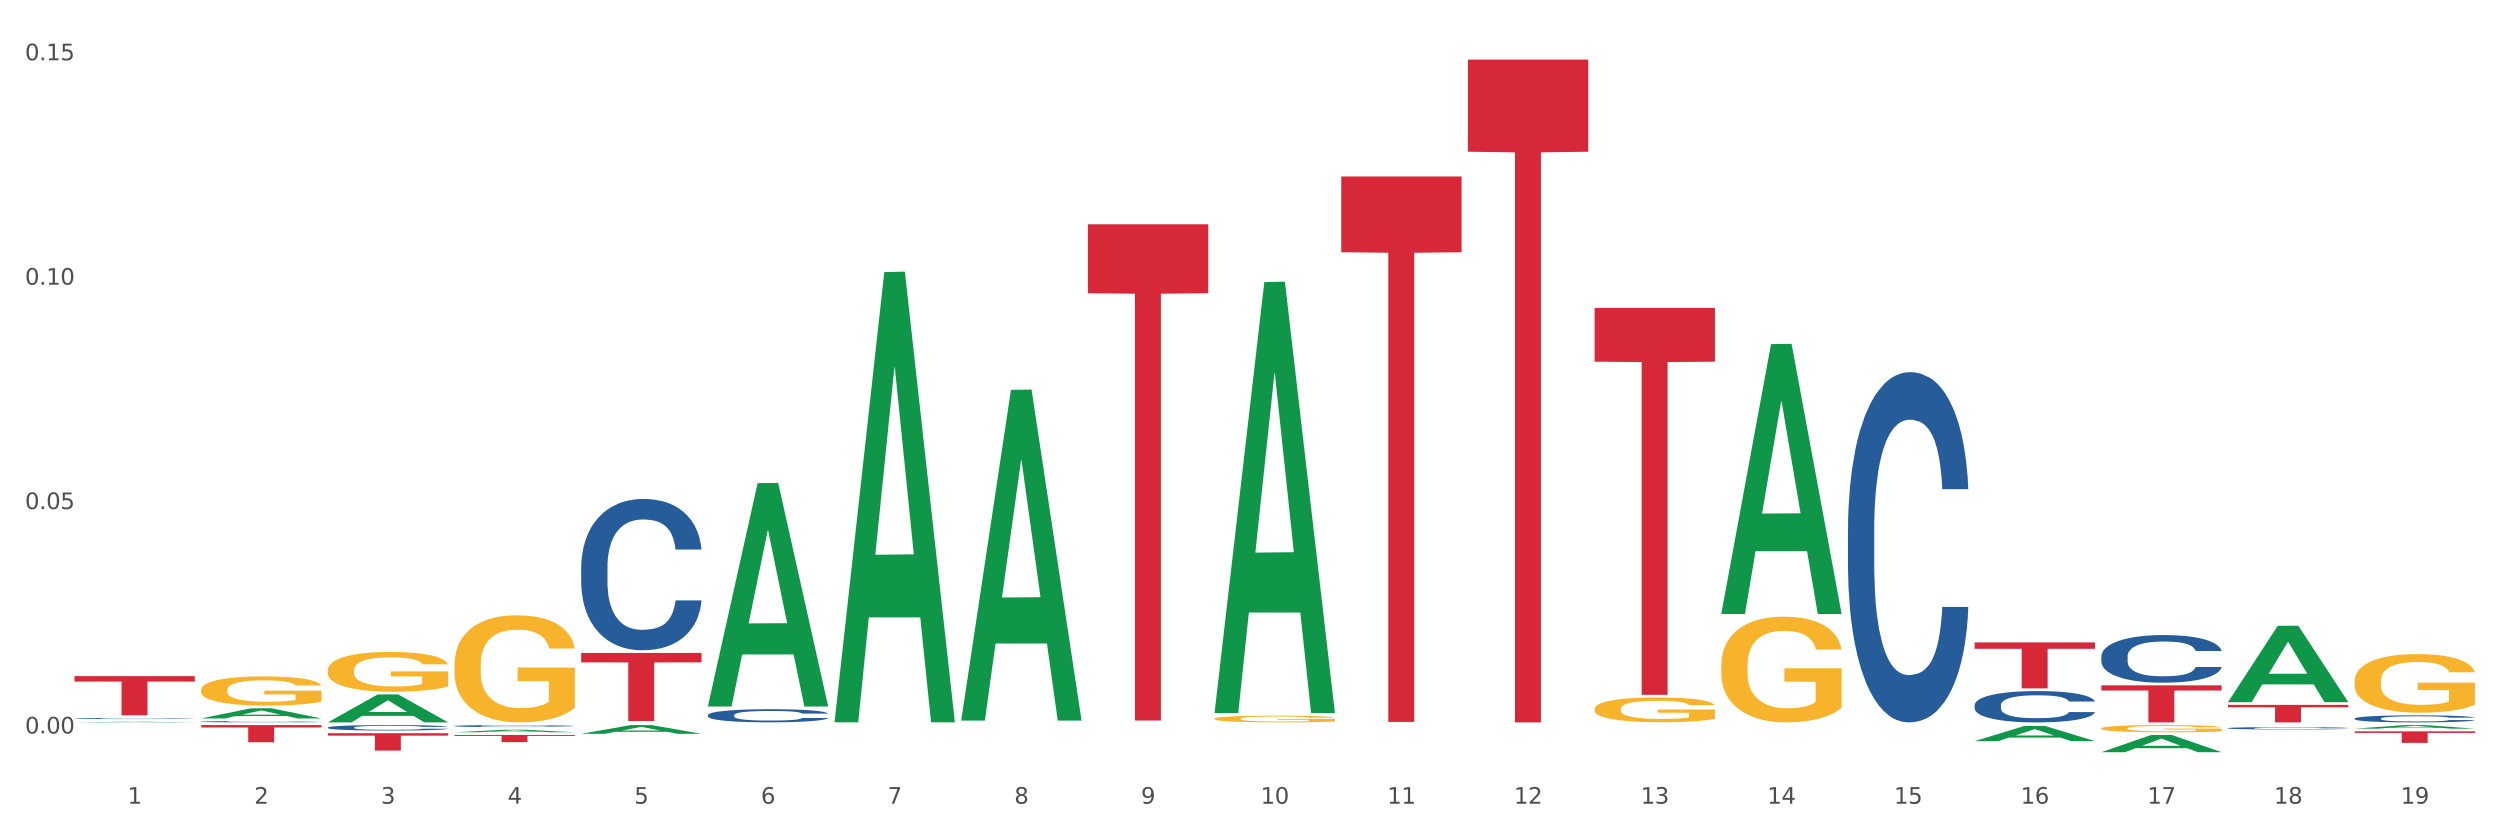 <?xml version="1.0" encoding="utf-8" standalone="no"?>
<!DOCTYPE svg PUBLIC "-//W3C//DTD SVG 1.1//EN"
  "http://www.w3.org/Graphics/SVG/1.1/DTD/svg11.dtd">
<svg xmlns:xlink="http://www.w3.org/1999/xlink" width="1080pt" height="360pt" viewBox="0 0 1080 360" xmlns="http://www.w3.org/2000/svg" version="1.1">
 <rect x="0" y="0" width="1080" height="360" fill="#333333" stroke="none"/>
 <defs>
  <style type="text/css">*{stroke-linejoin: round; stroke-linecap: butt}</style>
 </defs>
 <g id="figure_1">
  <g id="patch_1">
   <path d="M 0 360 
L 1080 360 
L 1080 0 
L 0 0 
z
" style="fill: #ffffff; stroke: #ffffff; stroke-linejoin: miter"/>
  </g>
  <g id="axes_1">
   <g id="matplotlib.axis_1">
    <g id="xtick_1">
     <g id="text_1">
      <!-- 1 -->
      <g style="fill: #4d4d4d" transform="translate(55.115 347.204) scale(0.096 -0.096)">
       <defs>
        <path id="DejaVuSans-31" d="M 794 531 
L 1825 531 
L 1825 4091 
L 703 3866 
L 703 4441 
L 1819 4666 
L 2450 4666 
L 2450 531 
L 3481 531 
L 3481 0 
L 794 0 
L 794 531 
z
" transform="scale(0.016)"/>
       </defs>
       <use xlink:href="#DejaVuSans-31"/>
      </g>
     </g>
    </g>
    <g id="xtick_2">
     <g id="text_2">
      <!-- 2 -->
      <g style="fill: #4d4d4d" transform="translate(109.839 347.204) scale(0.096 -0.096)">
       <defs>
        <path id="DejaVuSans-32" d="M 1228 531 
L 3431 531 
L 3431 0 
L 469 0 
L 469 531 
Q 828 903 1448 1529 
Q 2069 2156 2228 2338 
Q 2531 2678 2651 2914 
Q 2772 3150 2772 3378 
Q 2772 3750 2511 3984 
Q 2250 4219 1831 4219 
Q 1534 4219 1204 4116 
Q 875 4013 500 3803 
L 500 4441 
Q 881 4594 1212 4672 
Q 1544 4750 1819 4750 
Q 2544 4750 2975 4387 
Q 3406 4025 3406 3419 
Q 3406 3131 3298 2873 
Q 3191 2616 2906 2266 
Q 2828 2175 2409 1742 
Q 1991 1309 1228 531 
z
" transform="scale(0.016)"/>
       </defs>
       <use xlink:href="#DejaVuSans-32"/>
      </g>
     </g>
    </g>
    <g id="xtick_3">
     <g id="text_3">
      <!-- 3 -->
      <g style="fill: #4d4d4d" transform="translate(164.564 347.204) scale(0.096 -0.096)">
       <defs>
        <path id="DejaVuSans-33" d="M 2597 2516 
Q 3050 2419 3304 2112 
Q 3559 1806 3559 1356 
Q 3559 666 3084 287 
Q 2609 -91 1734 -91 
Q 1441 -91 1130 -33 
Q 819 25 488 141 
L 488 750 
Q 750 597 1062 519 
Q 1375 441 1716 441 
Q 2309 441 2620 675 
Q 2931 909 2931 1356 
Q 2931 1769 2642 2001 
Q 2353 2234 1838 2234 
L 1294 2234 
L 1294 2753 
L 1863 2753 
Q 2328 2753 2575 2939 
Q 2822 3125 2822 3475 
Q 2822 3834 2567 4026 
Q 2313 4219 1838 4219 
Q 1578 4219 1281 4162 
Q 984 4106 628 3988 
L 628 4550 
Q 988 4650 1302 4700 
Q 1616 4750 1894 4750 
Q 2613 4750 3031 4423 
Q 3450 4097 3450 3541 
Q 3450 3153 3228 2886 
Q 3006 2619 2597 2516 
z
" transform="scale(0.016)"/>
       </defs>
       <use xlink:href="#DejaVuSans-33"/>
      </g>
     </g>
    </g>
    <g id="xtick_4">
     <g id="text_4">
      <!-- 4 -->
      <g style="fill: #4d4d4d" transform="translate(219.288 347.204) scale(0.096 -0.096)">
       <defs>
        <path id="DejaVuSans-34" d="M 2419 4116 
L 825 1625 
L 2419 1625 
L 2419 4116 
z
M 2253 4666 
L 3047 4666 
L 3047 1625 
L 3713 1625 
L 3713 1100 
L 3047 1100 
L 3047 0 
L 2419 0 
L 2419 1100 
L 313 1100 
L 313 1709 
L 2253 4666 
z
" transform="scale(0.016)"/>
       </defs>
       <use xlink:href="#DejaVuSans-34"/>
      </g>
     </g>
    </g>
    <g id="xtick_5">
     <g id="text_5">
      <!-- 5 -->
      <g style="fill: #4d4d4d" transform="translate(274.012 347.204) scale(0.096 -0.096)">
       <defs>
        <path id="DejaVuSans-35" d="M 691 4666 
L 3169 4666 
L 3169 4134 
L 1269 4134 
L 1269 2991 
Q 1406 3038 1543 3061 
Q 1681 3084 1819 3084 
Q 2600 3084 3056 2656 
Q 3513 2228 3513 1497 
Q 3513 744 3044 326 
Q 2575 -91 1722 -91 
Q 1428 -91 1123 -41 
Q 819 9 494 109 
L 494 744 
Q 775 591 1075 516 
Q 1375 441 1709 441 
Q 2250 441 2565 725 
Q 2881 1009 2881 1497 
Q 2881 1984 2565 2268 
Q 2250 2553 1709 2553 
Q 1456 2553 1204 2497 
Q 953 2441 691 2322 
L 691 4666 
z
" transform="scale(0.016)"/>
       </defs>
       <use xlink:href="#DejaVuSans-35"/>
      </g>
     </g>
    </g>
    <g id="xtick_6">
     <g id="text_6">
      <!-- 6 -->
      <g style="fill: #4d4d4d" transform="translate(328.736 347.204) scale(0.096 -0.096)">
       <defs>
        <path id="DejaVuSans-36" d="M 2113 2584 
Q 1688 2584 1439 2293 
Q 1191 2003 1191 1497 
Q 1191 994 1439 701 
Q 1688 409 2113 409 
Q 2538 409 2786 701 
Q 3034 994 3034 1497 
Q 3034 2003 2786 2293 
Q 2538 2584 2113 2584 
z
M 3366 4563 
L 3366 3988 
Q 3128 4100 2886 4159 
Q 2644 4219 2406 4219 
Q 1781 4219 1451 3797 
Q 1122 3375 1075 2522 
Q 1259 2794 1537 2939 
Q 1816 3084 2150 3084 
Q 2853 3084 3261 2657 
Q 3669 2231 3669 1497 
Q 3669 778 3244 343 
Q 2819 -91 2113 -91 
Q 1303 -91 875 529 
Q 447 1150 447 2328 
Q 447 3434 972 4092 
Q 1497 4750 2381 4750 
Q 2619 4750 2861 4703 
Q 3103 4656 3366 4563 
z
" transform="scale(0.016)"/>
       </defs>
       <use xlink:href="#DejaVuSans-36"/>
      </g>
     </g>
    </g>
    <g id="xtick_7">
     <g id="text_7">
      <!-- 7 -->
      <g style="fill: #4d4d4d" transform="translate(383.461 347.204) scale(0.096 -0.096)">
       <defs>
        <path id="DejaVuSans-37" d="M 525 4666 
L 3525 4666 
L 3525 4397 
L 1831 0 
L 1172 0 
L 2766 4134 
L 525 4134 
L 525 4666 
z
" transform="scale(0.016)"/>
       </defs>
       <use xlink:href="#DejaVuSans-37"/>
      </g>
     </g>
    </g>
    <g id="xtick_8">
     <g id="text_8">
      <!-- 8 -->
      <g style="fill: #4d4d4d" transform="translate(438.185 347.204) scale(0.096 -0.096)">
       <defs>
        <path id="DejaVuSans-38" d="M 2034 2216 
Q 1584 2216 1326 1975 
Q 1069 1734 1069 1313 
Q 1069 891 1326 650 
Q 1584 409 2034 409 
Q 2484 409 2743 651 
Q 3003 894 3003 1313 
Q 3003 1734 2745 1975 
Q 2488 2216 2034 2216 
z
M 1403 2484 
Q 997 2584 770 2862 
Q 544 3141 544 3541 
Q 544 4100 942 4425 
Q 1341 4750 2034 4750 
Q 2731 4750 3128 4425 
Q 3525 4100 3525 3541 
Q 3525 3141 3298 2862 
Q 3072 2584 2669 2484 
Q 3125 2378 3379 2068 
Q 3634 1759 3634 1313 
Q 3634 634 3220 271 
Q 2806 -91 2034 -91 
Q 1263 -91 848 271 
Q 434 634 434 1313 
Q 434 1759 690 2068 
Q 947 2378 1403 2484 
z
M 1172 3481 
Q 1172 3119 1398 2916 
Q 1625 2713 2034 2713 
Q 2441 2713 2670 2916 
Q 2900 3119 2900 3481 
Q 2900 3844 2670 4047 
Q 2441 4250 2034 4250 
Q 1625 4250 1398 4047 
Q 1172 3844 1172 3481 
z
" transform="scale(0.016)"/>
       </defs>
       <use xlink:href="#DejaVuSans-38"/>
      </g>
     </g>
    </g>
    <g id="xtick_9">
     <g id="text_9">
      <!-- 9 -->
      <g style="fill: #4d4d4d" transform="translate(492.909 347.204) scale(0.096 -0.096)">
       <defs>
        <path id="DejaVuSans-39" d="M 703 97 
L 703 672 
Q 941 559 1184 500 
Q 1428 441 1663 441 
Q 2288 441 2617 861 
Q 2947 1281 2994 2138 
Q 2813 1869 2534 1725 
Q 2256 1581 1919 1581 
Q 1219 1581 811 2004 
Q 403 2428 403 3163 
Q 403 3881 828 4315 
Q 1253 4750 1959 4750 
Q 2769 4750 3195 4129 
Q 3622 3509 3622 2328 
Q 3622 1225 3098 567 
Q 2575 -91 1691 -91 
Q 1453 -91 1209 -44 
Q 966 3 703 97 
z
M 1959 2075 
Q 2384 2075 2632 2365 
Q 2881 2656 2881 3163 
Q 2881 3666 2632 3958 
Q 2384 4250 1959 4250 
Q 1534 4250 1286 3958 
Q 1038 3666 1038 3163 
Q 1038 2656 1286 2365 
Q 1534 2075 1959 2075 
z
" transform="scale(0.016)"/>
       </defs>
       <use xlink:href="#DejaVuSans-39"/>
      </g>
     </g>
    </g>
    <g id="xtick_10">
     <g id="text_10">
      <!-- 10 -->
      <g style="fill: #4d4d4d" transform="translate(544.58 347.204) scale(0.096 -0.096)">
       <defs>
        <path id="DejaVuSans-30" d="M 2034 4250 
Q 1547 4250 1301 3770 
Q 1056 3291 1056 2328 
Q 1056 1369 1301 889 
Q 1547 409 2034 409 
Q 2525 409 2770 889 
Q 3016 1369 3016 2328 
Q 3016 3291 2770 3770 
Q 2525 4250 2034 4250 
z
M 2034 4750 
Q 2819 4750 3233 4129 
Q 3647 3509 3647 2328 
Q 3647 1150 3233 529 
Q 2819 -91 2034 -91 
Q 1250 -91 836 529 
Q 422 1150 422 2328 
Q 422 3509 836 4129 
Q 1250 4750 2034 4750 
z
" transform="scale(0.016)"/>
       </defs>
       <use xlink:href="#DejaVuSans-31"/>
       <use xlink:href="#DejaVuSans-30" transform="translate(63.623 0)"/>
      </g>
     </g>
    </g>
    <g id="xtick_11">
     <g id="text_11">
      <!-- 11 -->
      <g style="fill: #4d4d4d" transform="translate(599.304 347.204) scale(0.096 -0.096)">
       <use xlink:href="#DejaVuSans-31"/>
       <use xlink:href="#DejaVuSans-31" transform="translate(63.623 0)"/>
      </g>
     </g>
    </g>
    <g id="xtick_12">
     <g id="text_12">
      <!-- 12 -->
      <g style="fill: #4d4d4d" transform="translate(654.028 347.204) scale(0.096 -0.096)">
       <use xlink:href="#DejaVuSans-31"/>
       <use xlink:href="#DejaVuSans-32" transform="translate(63.623 0)"/>
      </g>
     </g>
    </g>
    <g id="xtick_13">
     <g id="text_13">
      <!-- 13 -->
      <g style="fill: #4d4d4d" transform="translate(708.752 347.204) scale(0.096 -0.096)">
       <use xlink:href="#DejaVuSans-31"/>
       <use xlink:href="#DejaVuSans-33" transform="translate(63.623 0)"/>
      </g>
     </g>
    </g>
    <g id="xtick_14">
     <g id="text_14">
      <!-- 14 -->
      <g style="fill: #4d4d4d" transform="translate(763.477 347.204) scale(0.096 -0.096)">
       <use xlink:href="#DejaVuSans-31"/>
       <use xlink:href="#DejaVuSans-34" transform="translate(63.623 0)"/>
      </g>
     </g>
    </g>
    <g id="xtick_15">
     <g id="text_15">
      <!-- 15 -->
      <g style="fill: #4d4d4d" transform="translate(818.201 347.204) scale(0.096 -0.096)">
       <use xlink:href="#DejaVuSans-31"/>
       <use xlink:href="#DejaVuSans-35" transform="translate(63.623 0)"/>
      </g>
     </g>
    </g>
    <g id="xtick_16">
     <g id="text_16">
      <!-- 16 -->
      <g style="fill: #4d4d4d" transform="translate(872.925 347.204) scale(0.096 -0.096)">
       <use xlink:href="#DejaVuSans-31"/>
       <use xlink:href="#DejaVuSans-36" transform="translate(63.623 0)"/>
      </g>
     </g>
    </g>
    <g id="xtick_17">
     <g id="text_17">
      <!-- 17 -->
      <g style="fill: #4d4d4d" transform="translate(927.649 347.204) scale(0.096 -0.096)">
       <use xlink:href="#DejaVuSans-31"/>
       <use xlink:href="#DejaVuSans-37" transform="translate(63.623 0)"/>
      </g>
     </g>
    </g>
    <g id="xtick_18">
     <g id="text_18">
      <!-- 18 -->
      <g style="fill: #4d4d4d" transform="translate(982.374 347.204) scale(0.096 -0.096)">
       <use xlink:href="#DejaVuSans-31"/>
       <use xlink:href="#DejaVuSans-38" transform="translate(63.623 0)"/>
      </g>
     </g>
    </g>
    <g id="xtick_19">
     <g id="text_19">
      <!-- 19 -->
      <g style="fill: #4d4d4d" transform="translate(1037.098 347.204) scale(0.096 -0.096)">
       <use xlink:href="#DejaVuSans-31"/>
       <use xlink:href="#DejaVuSans-39" transform="translate(63.623 0)"/>
      </g>
     </g>
    </g>
    <g id="xtick_20"/>
    <g id="xtick_21"/>
    <g id="xtick_22"/>
    <g id="xtick_23"/>
    <g id="xtick_24"/>
    <g id="xtick_25"/>
    <g id="xtick_26"/>
    <g id="xtick_27"/>
    <g id="xtick_28"/>
    <g id="xtick_29"/>
    <g id="xtick_30"/>
    <g id="xtick_31"/>
    <g id="xtick_32"/>
    <g id="xtick_33"/>
    <g id="xtick_34"/>
    <g id="xtick_35"/>
    <g id="xtick_36"/>
    <g id="xtick_37"/>
   </g>
   <g id="matplotlib.axis_2">
    <g id="ytick_1">
     <g id="text_20">
      <!-- 0.00 -->
      <g style="fill: #4d4d4d" transform="translate(10.8 316.873) scale(0.096 -0.096)">
       <defs>
        <path id="DejaVuSans-2e" d="M 684 794 
L 1344 794 
L 1344 0 
L 684 0 
L 684 794 
z
" transform="scale(0.016)"/>
       </defs>
       <use xlink:href="#DejaVuSans-30"/>
       <use xlink:href="#DejaVuSans-2e" transform="translate(63.623 0)"/>
       <use xlink:href="#DejaVuSans-30" transform="translate(95.41 0)"/>
       <use xlink:href="#DejaVuSans-30" transform="translate(159.033 0)"/>
      </g>
     </g>
    </g>
    <g id="ytick_2">
     <g id="text_21">
      <!-- 0.05 -->
      <g style="fill: #4d4d4d" transform="translate(10.8 219.93) scale(0.096 -0.096)">
       <use xlink:href="#DejaVuSans-30"/>
       <use xlink:href="#DejaVuSans-2e" transform="translate(63.623 0)"/>
       <use xlink:href="#DejaVuSans-30" transform="translate(95.41 0)"/>
       <use xlink:href="#DejaVuSans-35" transform="translate(159.033 0)"/>
      </g>
     </g>
    </g>
    <g id="ytick_3">
     <g id="text_22">
      <!-- 0.10 -->
      <g style="fill: #4d4d4d" transform="translate(10.8 122.987) scale(0.096 -0.096)">
       <use xlink:href="#DejaVuSans-30"/>
       <use xlink:href="#DejaVuSans-2e" transform="translate(63.623 0)"/>
       <use xlink:href="#DejaVuSans-31" transform="translate(95.41 0)"/>
       <use xlink:href="#DejaVuSans-30" transform="translate(159.033 0)"/>
      </g>
     </g>
    </g>
    <g id="ytick_4">
     <g id="text_23">
      <!-- 0.15 -->
      <g style="fill: #4d4d4d" transform="translate(10.8 26.045) scale(0.096 -0.096)">
       <use xlink:href="#DejaVuSans-30"/>
       <use xlink:href="#DejaVuSans-2e" transform="translate(63.623 0)"/>
       <use xlink:href="#DejaVuSans-31" transform="translate(95.41 0)"/>
       <use xlink:href="#DejaVuSans-35" transform="translate(159.033 0)"/>
      </g>
     </g>
    </g>
    <g id="ytick_5"/>
    <g id="ytick_6"/>
    <g id="ytick_7"/>
   </g>
   <g id="PolyCollection_1">
    <path d="M 32.175 312.076 
L 32.229 312.075 
L 53.667 311.787 
L 62.564 311.787 
L 84.163 312.076 
L 73.873 312.076 
L 69.21 312.009 
L 47.075 312.009 
L 46.914 312.01 
L 42.412 312.076 
L 32.175 312.076 
L 32.175 312.076 
L 49.862 311.968 
L 66.423 311.968 
L 58.223 311.848 
L 58.115 311.848 
L 58.008 311.849 
L 49.808 311.968 
L 49.862 311.968 
L 32.175 312.076 
z
" clip-path="url(#pfa7bd58495)" style="fill: #109648"/>
    <path d="M 86.899 310.361 
L 86.953 310.357 
L 108.391 305.987 
L 117.288 305.983 
L 138.887 310.369 
L 128.597 310.369 
L 123.934 309.348 
L 101.799 309.348 
L 101.638 309.364 
L 97.136 310.369 
L 86.899 310.369 
L 86.899 310.361 
L 104.586 308.738 
L 121.147 308.734 
L 112.947 306.918 
L 112.84 306.91 
L 112.733 306.922 
L 104.532 308.734 
L 104.586 308.738 
L 86.899 310.361 
z
" clip-path="url(#pfa7bd58495)" style="fill: #109648"/>
    <path d="M 415.245 311.034 
L 415.299 310.9 
L 436.737 168.415 
L 445.634 168.281 
L 467.233 311.303 
L 456.943 311.303 
L 452.28 277.998 
L 430.145 277.998 
L 429.984 278.536 
L 425.482 311.303 
L 415.245 311.303 
L 415.245 311.034 
L 432.932 258.123 
L 449.493 257.989 
L 441.293 198.766 
L 441.185 198.497 
L 441.078 198.9 
L 432.878 257.989 
L 432.932 258.123 
L 415.245 311.034 
z
" clip-path="url(#pfa7bd58495)" style="fill: #109648"/>
    <path d="M 524.693 307.654 
L 524.747 307.479 
L 546.185 121.856 
L 555.082 121.681 
L 576.682 308.004 
L 566.391 308.004 
L 561.728 264.616 
L 539.593 264.616 
L 539.432 265.316 
L 534.93 308.004 
L 524.693 308.004 
L 524.693 307.654 
L 542.38 238.724 
L 558.941 238.549 
L 550.741 161.395 
L 550.634 161.045 
L 550.527 161.57 
L 542.327 238.549 
L 542.38 238.724 
L 524.693 307.654 
z
" clip-path="url(#pfa7bd58495)" style="fill: #109648"/>
    <path d="M 360.521 311.686 
L 360.574 311.503 
L 382.013 117.533 
L 390.91 117.35 
L 412.509 312.051 
L 402.218 312.051 
L 397.555 266.712 
L 375.42 266.712 
L 375.26 267.444 
L 370.757 312.051 
L 360.521 312.051 
L 360.521 311.686 
L 378.207 239.655 
L 394.768 239.473 
L 386.568 158.85 
L 386.461 158.484 
L 386.354 159.032 
L 378.154 239.473 
L 378.207 239.655 
L 360.521 311.686 
z
" clip-path="url(#pfa7bd58495)" style="fill: #109648"/>
    <path d="M 86.899 298.042 
L 86.961 298.03 
L 86.961 297.615 
L 87.083 297.258 
L 87.697 296.393 
L 88.618 295.678 
L 89.293 295.298 
L 89.968 294.986 
L 90.766 294.675 
L 91.748 294.352 
L 93.528 293.879 
L 94.633 293.637 
L 95.983 293.384 
L 98.439 293.015 
L 100.219 292.807 
L 102.06 292.634 
L 105.067 292.427 
L 107.032 292.334 
L 109.118 292.265 
L 111.635 292.219 
L 113.538 292.208 
L 117.712 292.242 
L 121.272 292.346 
L 122.99 292.427 
L 125.2 292.565 
L 126.366 292.657 
L 128.269 292.842 
L 130.233 293.084 
L 131.583 293.291 
L 133.609 293.683 
L 135.143 294.076 
L 136.555 294.56 
L 137.291 294.894 
L 137.844 295.205 
L 138.335 295.563 
L 138.826 296.128 
L 127.778 296.128 
L 127.348 295.724 
L 126.673 295.344 
L 125.691 294.975 
L 124.832 294.744 
L 123.358 294.456 
L 122.008 294.272 
L 120.596 294.133 
L 118.878 294.018 
L 117.527 293.96 
L 115.625 293.914 
L 111.881 293.926 
L 109.364 294.018 
L 107.645 294.133 
L 106.541 294.237 
L 105.559 294.352 
L 104.454 294.514 
L 103.165 294.756 
L 102.244 294.975 
L 101.323 295.252 
L 100.587 295.528 
L 99.912 295.851 
L 99.359 296.197 
L 98.93 296.554 
L 98.561 296.993 
L 98.254 297.719 
L 98.254 299.299 
L 98.377 299.656 
L 98.684 300.129 
L 99.052 300.486 
L 99.666 300.913 
L 100.219 301.201 
L 101.262 301.616 
L 102.428 301.962 
L 103.349 302.181 
L 104.27 302.366 
L 105.865 302.619 
L 107.645 302.827 
L 109.18 302.954 
L 111.267 303.069 
L 112.678 303.115 
L 113.906 303.138 
L 116.914 303.138 
L 119.062 303.104 
L 121.456 303.023 
L 123.297 302.919 
L 124.832 302.792 
L 126.55 302.585 
L 127.655 302.389 
L 127.655 299.979 
L 114.152 299.967 
L 114.152 298.365 
L 138.887 298.365 
L 138.887 303.069 
L 137.844 303.311 
L 136.678 303.53 
L 135.45 303.726 
L 133.609 303.968 
L 131.399 304.199 
L 129.435 304.36 
L 127.348 304.499 
L 124.893 304.625 
L 121.701 304.741 
L 119.737 304.787 
L 117.282 304.821 
L 114.397 304.833 
L 111.881 304.81 
L 109.425 304.752 
L 106.847 304.649 
L 104.331 304.499 
L 102.428 304.349 
L 100.525 304.164 
L 98.5 303.922 
L 96.904 303.692 
L 95.676 303.484 
L 94.326 303.219 
L 92.853 302.873 
L 91.748 302.562 
L 90.766 302.239 
L 89.723 301.824 
L 88.986 301.466 
L 88.25 301.017 
L 87.82 300.682 
L 87.329 300.163 
L 86.961 299.437 
L 86.899 298.042 
z
" clip-path="url(#pfa7bd58495)" style="fill: #f7b32b"/>
    <path d="M 251.072 316.999 
L 251.126 316.996 
L 272.564 313.229 
L 281.461 313.226 
L 303.06 317.006 
L 292.77 317.006 
L 288.107 316.126 
L 265.972 316.126 
L 265.811 316.14 
L 261.309 317.006 
L 251.072 317.006 
L 251.072 316.999 
L 268.759 315.601 
L 285.32 315.597 
L 277.12 314.032 
L 277.013 314.025 
L 276.905 314.035 
L 268.705 315.597 
L 268.759 315.601 
L 251.072 316.999 
z
" clip-path="url(#pfa7bd58495)" style="fill: #109648"/>
    <path d="M 196.348 316.344 
L 196.401 316.343 
L 217.84 315.252 
L 226.737 315.251 
L 248.336 316.346 
L 238.045 316.346 
L 233.383 316.091 
L 211.247 316.091 
L 211.087 316.095 
L 206.585 316.346 
L 196.348 316.346 
L 196.348 316.344 
L 214.034 315.939 
L 230.596 315.938 
L 222.395 315.484 
L 222.288 315.482 
L 222.181 315.485 
L 213.981 315.938 
L 214.034 315.939 
L 196.348 316.344 
z
" clip-path="url(#pfa7bd58495)" style="fill: #109648"/>
    <path d="M 743.591 265.036 
L 743.644 264.926 
L 765.083 148.652 
L 773.979 148.542 
L 795.579 265.255 
L 785.288 265.255 
L 780.625 238.077 
L 758.49 238.077 
L 758.329 238.515 
L 753.827 265.255 
L 743.591 265.255 
L 743.591 265.036 
L 761.277 221.858 
L 777.838 221.748 
L 769.638 173.419 
L 769.531 173.2 
L 769.424 173.529 
L 761.224 221.748 
L 761.277 221.858 
L 743.591 265.036 
z
" clip-path="url(#pfa7bd58495)" style="fill: #109648"/>
    <path d="M 141.624 289.593 
L 141.685 289.577 
L 141.685 289.012 
L 141.808 288.526 
L 142.421 287.349 
L 143.342 286.376 
L 144.017 285.858 
L 144.693 285.434 
L 145.49 285.011 
L 146.472 284.571 
L 148.252 283.928 
L 149.357 283.598 
L 150.708 283.253 
L 153.163 282.751 
L 154.943 282.468 
L 156.784 282.233 
L 159.792 281.95 
L 161.756 281.825 
L 163.843 281.731 
L 166.359 281.668 
L 168.262 281.652 
L 172.436 281.699 
L 175.996 281.84 
L 177.714 281.95 
L 179.924 282.139 
L 181.09 282.264 
L 182.993 282.515 
L 184.957 282.845 
L 186.308 283.127 
L 188.333 283.661 
L 189.867 284.195 
L 191.279 284.854 
L 192.016 285.309 
L 192.568 285.732 
L 193.059 286.219 
L 193.55 286.988 
L 182.502 286.988 
L 182.072 286.439 
L 181.397 285.921 
L 180.415 285.419 
L 179.556 285.105 
L 178.083 284.712 
L 176.732 284.461 
L 175.321 284.273 
L 173.602 284.116 
L 172.252 284.038 
L 170.349 283.975 
L 166.605 283.99 
L 164.088 284.116 
L 162.37 284.273 
L 161.265 284.414 
L 160.283 284.571 
L 159.178 284.791 
L 157.889 285.12 
L 156.968 285.419 
L 156.048 285.795 
L 155.311 286.172 
L 154.636 286.611 
L 154.083 287.082 
L 153.654 287.569 
L 153.286 288.165 
L 152.979 289.154 
L 152.979 291.304 
L 153.101 291.79 
L 153.408 292.434 
L 153.777 292.92 
L 154.39 293.501 
L 154.943 293.893 
L 155.986 294.458 
L 157.152 294.929 
L 158.073 295.227 
L 158.994 295.478 
L 160.59 295.823 
L 162.37 296.106 
L 163.904 296.278 
L 165.991 296.435 
L 167.403 296.498 
L 168.63 296.53 
L 171.638 296.53 
L 173.786 296.482 
L 176.18 296.373 
L 178.021 296.231 
L 179.556 296.059 
L 181.274 295.776 
L 182.379 295.509 
L 182.379 292.23 
L 168.876 292.214 
L 168.876 290.032 
L 193.612 290.032 
L 193.612 296.435 
L 192.568 296.765 
L 191.402 297.063 
L 190.174 297.33 
L 188.333 297.659 
L 186.123 297.973 
L 184.159 298.193 
L 182.072 298.381 
L 179.617 298.554 
L 176.425 298.711 
L 174.461 298.774 
L 172.006 298.821 
L 169.121 298.837 
L 166.605 298.805 
L 164.15 298.727 
L 161.572 298.585 
L 159.055 298.381 
L 157.152 298.177 
L 155.25 297.926 
L 153.224 297.597 
L 151.628 297.283 
L 150.401 297 
L 149.05 296.639 
L 147.577 296.169 
L 146.472 295.745 
L 145.49 295.305 
L 144.447 294.741 
L 143.71 294.254 
L 142.974 293.642 
L 142.544 293.187 
L 142.053 292.481 
L 141.685 291.492 
L 141.624 289.593 
z
" clip-path="url(#pfa7bd58495)" style="fill: #f7b32b"/>
    <path d="M 688.866 306.252 
L 688.928 306.242 
L 688.928 305.89 
L 689.05 305.587 
L 689.664 304.854 
L 690.585 304.248 
L 691.26 303.925 
L 691.935 303.661 
L 692.733 303.397 
L 693.715 303.124 
L 695.495 302.723 
L 696.6 302.517 
L 697.95 302.302 
L 700.406 301.99 
L 702.186 301.814 
L 704.027 301.667 
L 707.034 301.491 
L 708.999 301.413 
L 711.086 301.354 
L 713.602 301.315 
L 715.505 301.305 
L 719.679 301.335 
L 723.239 301.423 
L 724.957 301.491 
L 727.167 301.608 
L 728.333 301.687 
L 730.236 301.843 
L 732.2 302.048 
L 733.55 302.224 
L 735.576 302.557 
L 737.11 302.889 
L 738.522 303.299 
L 739.258 303.583 
L 739.811 303.847 
L 740.302 304.15 
L 740.793 304.629 
L 729.745 304.629 
L 729.315 304.287 
L 728.64 303.964 
L 727.658 303.651 
L 726.799 303.456 
L 725.325 303.211 
L 723.975 303.055 
L 722.563 302.938 
L 720.845 302.84 
L 719.494 302.791 
L 717.592 302.752 
L 713.848 302.762 
L 711.331 302.84 
L 709.612 302.938 
L 708.508 303.026 
L 707.526 303.124 
L 706.421 303.26 
L 705.132 303.466 
L 704.211 303.651 
L 703.29 303.886 
L 702.554 304.121 
L 701.879 304.394 
L 701.326 304.688 
L 700.897 304.991 
L 700.528 305.362 
L 700.221 305.978 
L 700.221 307.317 
L 700.344 307.62 
L 700.651 308.021 
L 701.019 308.324 
L 701.633 308.686 
L 702.186 308.93 
L 703.229 309.282 
L 704.395 309.575 
L 705.316 309.761 
L 706.237 309.917 
L 707.832 310.132 
L 709.612 310.308 
L 711.147 310.416 
L 713.234 310.514 
L 714.645 310.553 
L 715.873 310.572 
L 718.881 310.572 
L 721.029 310.543 
L 723.423 310.475 
L 725.264 310.387 
L 726.799 310.279 
L 728.517 310.103 
L 729.622 309.937 
L 729.622 307.894 
L 716.119 307.884 
L 716.119 306.525 
L 740.854 306.525 
L 740.854 310.514 
L 739.811 310.719 
L 738.645 310.905 
L 737.417 311.071 
L 735.576 311.276 
L 733.366 311.472 
L 731.402 311.608 
L 729.315 311.726 
L 726.86 311.833 
L 723.668 311.931 
L 721.704 311.97 
L 719.249 311.999 
L 716.364 312.009 
L 713.848 311.99 
L 711.392 311.941 
L 708.814 311.853 
L 706.298 311.726 
L 704.395 311.599 
L 702.492 311.442 
L 700.467 311.237 
L 698.871 311.041 
L 697.643 310.866 
L 696.293 310.641 
L 694.82 310.347 
L 693.715 310.084 
L 692.733 309.81 
L 691.69 309.458 
L 690.953 309.155 
L 690.217 308.774 
L 689.787 308.49 
L 689.296 308.05 
L 688.928 307.434 
L 688.866 306.252 
z
" clip-path="url(#pfa7bd58495)" style="fill: #f7b32b"/>
    <path d="M 743.591 287.51 
L 743.652 287.468 
L 743.652 285.966 
L 743.775 284.673 
L 744.388 281.545 
L 745.309 278.959 
L 745.984 277.583 
L 746.66 276.457 
L 747.457 275.331 
L 748.44 274.163 
L 750.22 272.453 
L 751.324 271.577 
L 752.675 270.659 
L 755.13 269.325 
L 756.91 268.574 
L 758.751 267.948 
L 761.759 267.198 
L 763.723 266.864 
L 765.81 266.614 
L 768.326 266.447 
L 770.229 266.405 
L 774.403 266.53 
L 777.963 266.906 
L 779.681 267.198 
L 781.891 267.698 
L 783.057 268.032 
L 784.96 268.699 
L 786.924 269.575 
L 788.275 270.326 
L 790.3 271.744 
L 791.835 273.162 
L 793.246 274.914 
L 793.983 276.123 
L 794.535 277.249 
L 795.026 278.542 
L 795.517 280.586 
L 784.469 280.586 
L 784.039 279.126 
L 783.364 277.75 
L 782.382 276.415 
L 781.523 275.581 
L 780.05 274.538 
L 778.699 273.871 
L 777.288 273.37 
L 775.569 272.953 
L 774.219 272.745 
L 772.316 272.578 
L 768.572 272.62 
L 766.055 272.953 
L 764.337 273.37 
L 763.232 273.746 
L 762.25 274.163 
L 761.145 274.747 
L 759.856 275.623 
L 758.935 276.415 
L 758.015 277.416 
L 757.278 278.417 
L 756.603 279.585 
L 756.051 280.836 
L 755.621 282.129 
L 755.253 283.714 
L 754.946 286.342 
L 754.946 292.056 
L 755.068 293.349 
L 755.375 295.059 
L 755.744 296.352 
L 756.357 297.895 
L 756.91 298.938 
L 757.953 300.439 
L 759.119 301.691 
L 760.04 302.483 
L 760.961 303.15 
L 762.557 304.068 
L 764.337 304.819 
L 765.871 305.278 
L 767.958 305.695 
L 769.37 305.861 
L 770.597 305.945 
L 773.605 305.945 
L 775.753 305.82 
L 778.147 305.528 
L 779.988 305.152 
L 781.523 304.694 
L 783.241 303.943 
L 784.346 303.234 
L 784.346 294.517 
L 770.843 294.475 
L 770.843 288.677 
L 795.579 288.677 
L 795.579 305.695 
L 794.535 306.571 
L 793.369 307.363 
L 792.141 308.072 
L 790.3 308.948 
L 788.09 309.782 
L 786.126 310.366 
L 784.039 310.867 
L 781.584 311.325 
L 778.392 311.742 
L 776.428 311.909 
L 773.973 312.034 
L 771.088 312.076 
L 768.572 311.993 
L 766.117 311.784 
L 763.539 311.409 
L 761.022 310.867 
L 759.119 310.324 
L 757.217 309.657 
L 755.191 308.781 
L 753.595 307.947 
L 752.368 307.196 
L 751.017 306.237 
L 749.544 304.986 
L 748.44 303.859 
L 747.457 302.692 
L 746.414 301.19 
L 745.677 299.897 
L 744.941 298.27 
L 744.511 297.061 
L 744.02 295.184 
L 743.652 292.556 
L 743.591 287.51 
z
" clip-path="url(#pfa7bd58495)" style="fill: #f7b32b"/>
    <path d="M 305.796 305.047 
L 305.85 304.956 
L 327.288 208.71 
L 336.185 208.619 
L 357.784 305.228 
L 347.494 305.228 
L 342.831 282.732 
L 320.696 282.732 
L 320.535 283.094 
L 316.033 305.228 
L 305.796 305.228 
L 305.796 305.047 
L 323.483 269.306 
L 340.044 269.215 
L 331.844 229.211 
L 331.737 229.029 
L 331.63 229.302 
L 323.429 269.215 
L 323.483 269.306 
L 305.796 305.047 
z
" clip-path="url(#pfa7bd58495)" style="fill: #109648"/>
    <path d="M 907.763 283.595 
L 907.825 283.576 
L 907.825 283.05 
L 908.009 282.336 
L 908.685 281.02 
L 909.545 280.024 
L 911.02 278.859 
L 911.819 278.371 
L 912.864 277.826 
L 915.015 276.943 
L 917.473 276.191 
L 919.193 275.778 
L 920.484 275.515 
L 923.372 275.045 
L 925.031 274.838 
L 926.752 274.669 
L 928.227 274.556 
L 930.685 274.425 
L 932.651 274.368 
L 934.925 274.35 
L 936.83 274.368 
L 939.35 274.443 
L 943.037 274.669 
L 944.45 274.801 
L 946.355 275.026 
L 948.321 275.327 
L 949.919 275.627 
L 951.763 276.059 
L 953.668 276.623 
L 955.511 277.337 
L 956.802 277.995 
L 957.846 278.69 
L 958.768 279.536 
L 959.444 280.457 
L 959.751 281.227 
L 948.506 281.227 
L 948.199 280.532 
L 947.584 279.78 
L 946.97 279.273 
L 946.294 278.859 
L 945.249 278.39 
L 944.327 278.089 
L 942.791 277.732 
L 941.377 277.506 
L 940.21 277.375 
L 938.796 277.262 
L 935.785 277.149 
L 933.635 277.149 
L 932.283 277.187 
L 930.623 277.281 
L 929.21 277.412 
L 927.551 277.638 
L 926.26 277.882 
L 924.97 278.202 
L 924.232 278.427 
L 923.126 278.841 
L 922.389 279.179 
L 921.406 279.761 
L 920.853 280.175 
L 919.869 281.246 
L 919.439 282.035 
L 919.255 282.58 
L 919.132 283.181 
L 919.132 286.113 
L 919.501 287.428 
L 919.808 287.992 
L 920.3 288.631 
L 921.221 289.457 
L 922.573 290.265 
L 923.987 290.848 
L 925.154 291.205 
L 926.26 291.468 
L 927.366 291.675 
L 928.718 291.863 
L 929.825 291.975 
L 931.484 292.088 
L 933.45 292.145 
L 934.986 292.145 
L 938.12 292.051 
L 939.534 291.957 
L 940.886 291.825 
L 942.361 291.618 
L 943.528 291.393 
L 944.204 291.224 
L 945.31 290.867 
L 946.171 290.491 
L 946.908 290.059 
L 947.4 289.683 
L 947.953 289.119 
L 948.383 288.48 
L 948.506 288.142 
L 959.751 288.142 
L 959.506 288.819 
L 959.075 289.476 
L 958.215 290.359 
L 957.539 290.867 
L 956.495 291.487 
L 955.388 292.013 
L 953.852 292.596 
L 952.439 293.028 
L 950.964 293.404 
L 949.366 293.742 
L 946.478 294.212 
L 945.433 294.343 
L 943.221 294.569 
L 941.5 294.7 
L 938.981 294.832 
L 936.4 294.907 
L 933.696 294.926 
L 931.299 294.888 
L 928.657 294.775 
L 926.998 294.663 
L 925.154 294.493 
L 923.003 294.23 
L 920.975 293.911 
L 919.07 293.535 
L 917.288 293.103 
L 915.629 292.614 
L 913.478 291.806 
L 911.881 291.017 
L 910.713 290.284 
L 909.914 289.664 
L 909.115 288.875 
L 908.685 288.33 
L 908.009 287.015 
L 907.763 285.793 
L 907.763 283.595 
z
" clip-path="url(#pfa7bd58495)" style="fill: #255c99"/>
    <path d="M 798.315 228.755 
L 798.376 228.617 
L 798.376 224.748 
L 798.561 219.497 
L 799.237 209.824 
L 800.097 202.501 
L 801.572 193.934 
L 802.371 190.341 
L 803.415 186.334 
L 805.566 179.84 
L 808.024 174.313 
L 809.745 171.273 
L 811.035 169.338 
L 813.924 165.884 
L 815.583 164.364 
L 817.303 163.12 
L 818.778 162.291 
L 821.236 161.324 
L 823.203 160.909 
L 825.476 160.771 
L 827.381 160.909 
L 829.901 161.462 
L 833.588 163.12 
L 835.001 164.087 
L 836.906 165.746 
L 838.873 167.956 
L 840.471 170.167 
L 842.314 173.345 
L 844.219 177.491 
L 846.063 182.741 
L 847.353 187.578 
L 848.398 192.69 
L 849.32 198.908 
L 849.996 205.679 
L 850.303 211.344 
L 839.057 211.344 
L 838.75 206.232 
L 838.135 200.705 
L 837.521 196.974 
L 836.845 193.934 
L 835.8 190.479 
L 834.879 188.269 
L 833.342 185.643 
L 831.929 183.985 
L 830.761 183.018 
L 829.348 182.189 
L 826.337 181.36 
L 824.186 181.36 
L 822.834 181.636 
L 821.175 182.327 
L 819.761 183.294 
L 818.102 184.952 
L 816.812 186.749 
L 815.521 189.098 
L 814.784 190.756 
L 813.678 193.796 
L 812.94 196.283 
L 811.957 200.566 
L 811.404 203.606 
L 810.421 211.482 
L 809.991 217.286 
L 809.806 221.293 
L 809.683 225.715 
L 809.683 247.271 
L 810.052 256.943 
L 810.359 261.088 
L 810.851 265.786 
L 811.773 271.866 
L 813.125 277.808 
L 814.538 282.091 
L 815.706 284.717 
L 816.812 286.651 
L 817.918 288.171 
L 819.27 289.553 
L 820.376 290.382 
L 822.035 291.211 
L 824.002 291.626 
L 825.538 291.626 
L 828.672 290.935 
L 830.085 290.244 
L 831.437 289.277 
L 832.912 287.757 
L 834.08 286.099 
L 834.756 284.855 
L 835.862 282.23 
L 836.722 279.466 
L 837.46 276.288 
L 837.951 273.524 
L 838.504 269.379 
L 838.934 264.681 
L 839.057 262.194 
L 850.303 262.194 
L 850.057 267.168 
L 849.627 272.004 
L 848.767 278.499 
L 848.091 282.23 
L 847.046 286.789 
L 845.94 290.658 
L 844.404 294.942 
L 842.99 298.12 
L 841.515 300.884 
L 839.918 303.371 
L 837.029 306.825 
L 835.985 307.793 
L 833.772 309.451 
L 832.052 310.418 
L 829.532 311.385 
L 826.951 311.938 
L 824.247 312.076 
L 821.851 311.8 
L 819.208 310.971 
L 817.549 310.142 
L 815.706 308.898 
L 813.555 306.963 
L 811.527 304.614 
L 809.622 301.851 
L 807.84 298.673 
L 806.181 295.08 
L 804.03 289.139 
L 802.432 283.335 
L 801.265 277.946 
L 800.466 273.386 
L 799.667 267.583 
L 799.237 263.576 
L 798.561 253.903 
L 798.315 244.922 
L 798.315 228.755 
z
" clip-path="url(#pfa7bd58495)" style="fill: #255c99"/>
    <path d="M 305.796 308.925 
L 305.858 308.919 
L 305.858 308.774 
L 306.042 308.578 
L 306.718 308.216 
L 307.578 307.941 
L 309.053 307.62 
L 309.852 307.486 
L 310.897 307.336 
L 313.048 307.092 
L 315.506 306.885 
L 317.226 306.772 
L 318.517 306.699 
L 321.405 306.57 
L 323.064 306.513 
L 324.785 306.466 
L 326.26 306.435 
L 328.718 306.399 
L 330.684 306.383 
L 332.958 306.378 
L 334.863 306.383 
L 337.382 306.404 
L 341.07 306.466 
L 342.483 306.502 
L 344.388 306.565 
L 346.354 306.647 
L 347.952 306.73 
L 349.796 306.849 
L 351.701 307.004 
L 353.544 307.201 
L 354.835 307.382 
L 355.879 307.574 
L 356.801 307.807 
L 357.477 308.06 
L 357.784 308.272 
L 346.539 308.272 
L 346.232 308.081 
L 345.617 307.874 
L 345.002 307.734 
L 344.327 307.62 
L 343.282 307.491 
L 342.36 307.408 
L 340.824 307.31 
L 339.41 307.248 
L 338.243 307.212 
L 336.829 307.18 
L 333.818 307.149 
L 331.667 307.149 
L 330.316 307.16 
L 328.656 307.186 
L 327.243 307.222 
L 325.584 307.284 
L 324.293 307.351 
L 323.003 307.439 
L 322.265 307.501 
L 321.159 307.615 
L 320.422 307.708 
L 319.439 307.869 
L 318.886 307.983 
L 317.902 308.278 
L 317.472 308.495 
L 317.288 308.645 
L 317.165 308.811 
L 317.165 309.618 
L 317.534 309.98 
L 317.841 310.136 
L 318.332 310.312 
L 319.254 310.539 
L 320.606 310.762 
L 322.02 310.922 
L 323.187 311.021 
L 324.293 311.093 
L 325.399 311.15 
L 326.751 311.202 
L 327.857 311.233 
L 329.517 311.264 
L 331.483 311.279 
L 333.019 311.279 
L 336.153 311.253 
L 337.567 311.228 
L 338.919 311.191 
L 340.394 311.134 
L 341.561 311.072 
L 342.237 311.026 
L 343.343 310.927 
L 344.204 310.824 
L 344.941 310.705 
L 345.433 310.601 
L 345.986 310.446 
L 346.416 310.27 
L 346.539 310.177 
L 357.784 310.177 
L 357.539 310.363 
L 357.108 310.544 
L 356.248 310.788 
L 355.572 310.927 
L 354.527 311.098 
L 353.421 311.243 
L 351.885 311.404 
L 350.472 311.523 
L 348.997 311.626 
L 347.399 311.719 
L 344.511 311.849 
L 343.466 311.885 
L 341.254 311.947 
L 339.533 311.983 
L 337.014 312.019 
L 334.433 312.04 
L 331.729 312.045 
L 329.332 312.035 
L 326.69 312.004 
L 325.031 311.973 
L 323.187 311.926 
L 321.036 311.854 
L 319.008 311.766 
L 317.103 311.662 
L 315.321 311.543 
L 313.662 311.409 
L 311.511 311.186 
L 309.914 310.969 
L 308.746 310.767 
L 307.947 310.596 
L 307.148 310.379 
L 306.718 310.229 
L 306.042 309.866 
L 305.796 309.53 
L 305.796 308.925 
z
" clip-path="url(#pfa7bd58495)" style="fill: #255c99"/>
    <path d="M 141.624 316.749 
L 193.612 316.749 
L 193.612 317.793 
L 173.161 317.8 
L 173.161 324.259 
L 161.951 324.259 
L 161.951 317.8 
L 141.624 317.793 
L 141.624 316.756 
L 141.624 316.749 
z
" clip-path="url(#pfa7bd58495)" style="fill: #d62839"/>
    <path d="M 1017.212 315.924 
L 1069.2 315.924 
L 1069.2 316.619 
L 1048.75 316.623 
L 1048.75 320.921 
L 1037.539 320.921 
L 1037.539 316.623 
L 1017.212 316.619 
L 1017.212 315.929 
L 1017.212 315.924 
z
" clip-path="url(#pfa7bd58495)" style="fill: #d62839"/>
    <path d="M 32.175 292.089 
L 84.163 292.089 
L 84.163 294.443 
L 63.713 294.459 
L 63.713 309.029 
L 52.502 309.029 
L 52.502 294.459 
L 32.175 294.443 
L 32.175 292.104 
L 32.175 292.089 
z
" clip-path="url(#pfa7bd58495)" style="fill: #d62839"/>
    <path d="M 86.899 313.226 
L 138.887 313.226 
L 138.887 314.259 
L 118.437 314.266 
L 118.437 320.658 
L 107.226 320.658 
L 107.226 314.266 
L 86.899 314.259 
L 86.899 313.233 
L 86.899 313.226 
z
" clip-path="url(#pfa7bd58495)" style="fill: #d62839"/>
    <path d="M 962.488 304.495 
L 1014.476 304.495 
L 1014.476 305.548 
L 994.025 305.556 
L 994.025 312.076 
L 982.815 312.076 
L 982.815 305.556 
L 962.488 305.548 
L 962.488 304.502 
L 962.488 304.495 
z
" clip-path="url(#pfa7bd58495)" style="fill: #d62839"/>
    <path d="M 907.763 296.075 
L 959.751 296.075 
L 959.751 298.299 
L 939.301 298.314 
L 939.301 312.076 
L 928.09 312.076 
L 928.09 298.314 
L 907.763 298.299 
L 907.763 296.09 
L 907.763 296.075 
z
" clip-path="url(#pfa7bd58495)" style="fill: #d62839"/>
    <path d="M 688.866 133.019 
L 740.854 133.019 
L 740.854 156.245 
L 720.404 156.402 
L 720.404 300.155 
L 709.193 300.155 
L 709.193 156.402 
L 688.866 156.245 
L 688.866 133.175 
L 688.866 133.019 
z
" clip-path="url(#pfa7bd58495)" style="fill: #d62839"/>
    <path d="M 853.039 277.512 
L 905.027 277.512 
L 905.027 280.274 
L 884.577 280.293 
L 884.577 297.387 
L 873.366 297.387 
L 873.366 280.293 
L 853.039 280.274 
L 853.039 277.531 
L 853.039 277.512 
z
" clip-path="url(#pfa7bd58495)" style="fill: #d62839"/>
    <path d="M 251.072 282.065 
L 303.06 282.065 
L 303.06 286.151 
L 282.61 286.179 
L 282.61 311.471 
L 271.399 311.471 
L 271.399 286.179 
L 251.072 286.151 
L 251.072 282.093 
L 251.072 282.065 
z
" clip-path="url(#pfa7bd58495)" style="fill: #d62839"/>
    <path d="M 469.969 96.881 
L 521.957 96.881 
L 521.957 126.675 
L 501.507 126.876 
L 501.507 311.273 
L 490.296 311.273 
L 490.296 126.876 
L 469.969 126.675 
L 469.969 97.083 
L 469.969 96.881 
z
" clip-path="url(#pfa7bd58495)" style="fill: #d62839"/>
    <path d="M 579.418 76.224 
L 631.406 76.224 
L 631.406 108.97 
L 610.956 109.191 
L 610.956 311.863 
L 599.745 311.863 
L 599.745 109.191 
L 579.418 108.97 
L 579.418 76.445 
L 579.418 76.224 
z
" clip-path="url(#pfa7bd58495)" style="fill: #d62839"/>
    <path d="M 634.142 25.759 
L 686.13 25.759 
L 686.13 65.548 
L 665.68 65.817 
L 665.68 312.076 
L 654.469 312.076 
L 654.469 65.817 
L 634.142 65.548 
L 634.142 26.028 
L 634.142 25.759 
z
" clip-path="url(#pfa7bd58495)" style="fill: #d62839"/>
    <path d="M 1017.212 314.772 
L 1017.266 314.77 
L 1038.704 313.227 
L 1047.601 313.226 
L 1069.2 314.774 
L 1058.91 314.774 
L 1054.247 314.414 
L 1032.112 314.414 
L 1031.951 314.42 
L 1027.449 314.774 
L 1017.212 314.774 
L 1017.212 314.772 
L 1034.899 314.199 
L 1051.46 314.197 
L 1043.26 313.556 
L 1043.152 313.553 
L 1043.045 313.557 
L 1034.845 314.197 
L 1034.899 314.199 
L 1017.212 314.772 
z
" clip-path="url(#pfa7bd58495)" style="fill: #109648"/>
    <path d="M 962.488 303.283 
L 962.541 303.252 
L 983.98 270.345 
L 992.877 270.314 
L 1014.476 303.345 
L 1004.185 303.345 
L 999.522 295.653 
L 977.387 295.653 
L 977.227 295.777 
L 972.724 303.345 
L 962.488 303.345 
L 962.488 303.283 
L 980.174 291.063 
L 996.735 291.032 
L 988.535 277.354 
L 988.428 277.292 
L 988.321 277.385 
L 980.121 291.032 
L 980.174 291.063 
L 962.488 303.283 
z
" clip-path="url(#pfa7bd58495)" style="fill: #109648"/>
    <path d="M 907.763 324.936 
L 907.817 324.929 
L 929.255 317.51 
L 938.152 317.503 
L 959.751 324.95 
L 949.461 324.95 
L 944.798 323.216 
L 922.663 323.216 
L 922.502 323.244 
L 918 324.95 
L 907.763 324.95 
L 907.763 324.936 
L 925.45 322.181 
L 942.011 322.174 
L 933.811 319.091 
L 933.704 319.077 
L 933.597 319.098 
L 925.396 322.174 
L 925.45 322.181 
L 907.763 324.936 
z
" clip-path="url(#pfa7bd58495)" style="fill: #109648"/>
    <path d="M 853.039 320.153 
L 853.093 320.147 
L 874.531 313.609 
L 883.428 313.603 
L 905.027 320.166 
L 894.737 320.166 
L 890.074 318.637 
L 867.939 318.637 
L 867.778 318.662 
L 863.276 320.166 
L 853.039 320.166 
L 853.039 320.153 
L 870.726 317.725 
L 887.287 317.719 
L 879.087 315.002 
L 878.98 314.989 
L 878.872 315.008 
L 870.672 317.719 
L 870.726 317.725 
L 853.039 320.153 
z
" clip-path="url(#pfa7bd58495)" style="fill: #109648"/>
    <path d="M 962.488 314.563 
L 962.549 314.562 
L 962.549 314.536 
L 962.733 314.5 
L 963.409 314.433 
L 964.27 314.382 
L 965.745 314.323 
L 966.543 314.299 
L 967.588 314.271 
L 969.739 314.226 
L 972.197 314.188 
L 973.918 314.167 
L 975.208 314.154 
L 978.096 314.13 
L 979.756 314.12 
L 981.476 314.111 
L 982.951 314.105 
L 985.409 314.099 
L 987.376 314.096 
L 989.649 314.095 
L 991.554 314.096 
L 994.074 314.1 
L 997.761 314.111 
L 999.174 314.118 
L 1001.079 314.129 
L 1003.046 314.144 
L 1004.643 314.16 
L 1006.487 314.181 
L 1008.392 314.21 
L 1010.236 314.246 
L 1011.526 314.28 
L 1012.571 314.315 
L 1013.492 314.358 
L 1014.168 314.404 
L 1014.476 314.443 
L 1003.23 314.443 
L 1002.923 314.408 
L 1002.308 314.37 
L 1001.694 314.344 
L 1001.018 314.323 
L 999.973 314.3 
L 999.051 314.284 
L 997.515 314.266 
L 996.102 314.255 
L 994.934 314.248 
L 993.521 314.242 
L 990.51 314.237 
L 988.359 314.237 
L 987.007 314.239 
L 985.348 314.243 
L 983.934 314.25 
L 982.275 314.261 
L 980.985 314.274 
L 979.694 314.29 
L 978.957 314.301 
L 977.851 314.322 
L 977.113 314.34 
L 976.13 314.369 
L 975.577 314.39 
L 974.594 314.444 
L 974.163 314.484 
L 973.979 314.512 
L 973.856 314.542 
L 973.856 314.691 
L 974.225 314.758 
L 974.532 314.786 
L 975.024 314.819 
L 975.946 314.86 
L 977.298 314.901 
L 978.711 314.931 
L 979.878 314.949 
L 980.985 314.962 
L 982.091 314.973 
L 983.443 314.982 
L 984.549 314.988 
L 986.208 314.994 
L 988.174 314.997 
L 989.711 314.997 
L 992.845 314.992 
L 994.258 314.987 
L 995.61 314.98 
L 997.085 314.97 
L 998.253 314.958 
L 998.928 314.95 
L 1000.035 314.932 
L 1000.895 314.913 
L 1001.632 314.891 
L 1002.124 314.872 
L 1002.677 314.843 
L 1003.107 314.811 
L 1003.23 314.794 
L 1014.476 314.794 
L 1014.23 314.828 
L 1013.8 314.861 
L 1012.939 314.906 
L 1012.263 314.932 
L 1011.219 314.963 
L 1010.113 314.99 
L 1008.576 315.019 
L 1007.163 315.041 
L 1005.688 315.06 
L 1004.09 315.078 
L 1001.202 315.101 
L 1000.158 315.108 
L 997.945 315.119 
L 996.225 315.126 
L 993.705 315.133 
L 991.124 315.137 
L 988.42 315.137 
L 986.024 315.136 
L 983.381 315.13 
L 981.722 315.124 
L 979.878 315.116 
L 977.728 315.102 
L 975.7 315.086 
L 973.795 315.067 
L 972.013 315.045 
L 970.353 315.02 
L 968.203 314.979 
L 966.605 314.939 
L 965.437 314.902 
L 964.638 314.871 
L 963.84 314.831 
L 963.409 314.803 
L 962.733 314.737 
L 962.488 314.675 
L 962.488 314.563 
z
" clip-path="url(#pfa7bd58495)" style="fill: #255c99"/>
    <path d="M 196.348 317.496 
L 248.336 317.496 
L 248.336 317.926 
L 227.886 317.929 
L 227.886 320.592 
L 216.675 320.592 
L 216.675 317.929 
L 196.348 317.926 
L 196.348 317.499 
L 196.348 317.496 
z
" clip-path="url(#pfa7bd58495)" style="fill: #d62839"/>
    <path d="M 853.039 304.62 
L 853.101 304.608 
L 853.101 304.262 
L 853.285 303.792 
L 853.961 302.926 
L 854.821 302.271 
L 856.296 301.505 
L 857.095 301.183 
L 858.14 300.825 
L 860.29 300.243 
L 862.748 299.749 
L 864.469 299.477 
L 865.76 299.304 
L 868.648 298.995 
L 870.307 298.859 
L 872.028 298.747 
L 873.503 298.673 
L 875.961 298.587 
L 877.927 298.549 
L 880.201 298.537 
L 882.106 298.549 
L 884.625 298.599 
L 888.312 298.747 
L 889.726 298.834 
L 891.631 298.982 
L 893.597 299.18 
L 895.195 299.378 
L 897.038 299.662 
L 898.943 300.033 
L 900.787 300.503 
L 902.077 300.936 
L 903.122 301.393 
L 904.044 301.95 
L 904.72 302.556 
L 905.027 303.062 
L 893.782 303.062 
L 893.474 302.605 
L 892.86 302.11 
L 892.245 301.777 
L 891.569 301.505 
L 890.525 301.195 
L 889.603 300.998 
L 888.067 300.763 
L 886.653 300.614 
L 885.486 300.528 
L 884.072 300.454 
L 881.061 300.379 
L 878.91 300.379 
L 877.558 300.404 
L 875.899 300.466 
L 874.486 300.552 
L 872.827 300.701 
L 871.536 300.862 
L 870.246 301.072 
L 869.508 301.22 
L 868.402 301.492 
L 867.665 301.715 
L 866.681 302.098 
L 866.128 302.37 
L 865.145 303.075 
L 864.715 303.594 
L 864.531 303.953 
L 864.408 304.348 
L 864.408 306.277 
L 864.776 307.143 
L 865.084 307.514 
L 865.575 307.934 
L 866.497 308.478 
L 867.849 309.01 
L 869.262 309.393 
L 870.43 309.628 
L 871.536 309.801 
L 872.642 309.937 
L 873.994 310.061 
L 875.1 310.135 
L 876.759 310.209 
L 878.726 310.246 
L 880.262 310.246 
L 883.396 310.184 
L 884.81 310.123 
L 886.162 310.036 
L 887.636 309.9 
L 888.804 309.752 
L 889.48 309.64 
L 890.586 309.405 
L 891.446 309.158 
L 892.184 308.874 
L 892.675 308.626 
L 893.228 308.255 
L 893.659 307.835 
L 893.782 307.613 
L 905.027 307.613 
L 904.781 308.058 
L 904.351 308.49 
L 903.491 309.072 
L 902.815 309.405 
L 901.77 309.813 
L 900.664 310.16 
L 899.128 310.543 
L 897.714 310.827 
L 896.24 311.075 
L 894.642 311.297 
L 891.754 311.606 
L 890.709 311.693 
L 888.497 311.841 
L 886.776 311.928 
L 884.257 312.014 
L 881.676 312.064 
L 878.972 312.076 
L 876.575 312.051 
L 873.933 311.977 
L 872.273 311.903 
L 870.43 311.792 
L 868.279 311.619 
L 866.251 311.408 
L 864.346 311.161 
L 862.564 310.877 
L 860.905 310.555 
L 858.754 310.024 
L 857.156 309.504 
L 855.989 309.022 
L 855.19 308.614 
L 854.391 308.095 
L 853.961 307.736 
L 853.285 306.871 
L 853.039 306.067 
L 853.039 304.62 
z
" clip-path="url(#pfa7bd58495)" style="fill: #255c99"/>
    <path d="M 196.348 313.619 
L 196.409 313.618 
L 196.409 313.596 
L 196.594 313.566 
L 197.27 313.51 
L 198.13 313.467 
L 199.605 313.418 
L 200.404 313.397 
L 201.448 313.374 
L 203.599 313.336 
L 206.057 313.304 
L 207.778 313.287 
L 209.068 313.275 
L 211.957 313.256 
L 213.616 313.247 
L 215.336 313.24 
L 216.811 313.235 
L 219.269 313.229 
L 221.236 313.227 
L 223.509 313.226 
L 225.414 313.227 
L 227.934 313.23 
L 231.621 313.24 
L 233.034 313.245 
L 234.939 313.255 
L 236.906 313.267 
L 238.504 313.28 
L 240.347 313.299 
L 242.252 313.323 
L 244.096 313.353 
L 245.386 313.381 
L 246.431 313.411 
L 247.353 313.447 
L 248.029 313.486 
L 248.336 313.518 
L 237.09 313.518 
L 236.783 313.489 
L 236.168 313.457 
L 235.554 313.435 
L 234.878 313.418 
L 233.833 313.398 
L 232.912 313.385 
L 231.375 313.37 
L 229.962 313.36 
L 228.794 313.355 
L 227.381 313.35 
L 224.37 313.345 
L 222.219 313.345 
L 220.867 313.347 
L 219.208 313.351 
L 217.794 313.356 
L 216.135 313.366 
L 214.845 313.376 
L 213.554 313.39 
L 212.817 313.399 
L 211.711 313.417 
L 210.973 313.431 
L 209.99 313.456 
L 209.437 313.474 
L 208.454 313.519 
L 208.024 313.553 
L 207.839 313.576 
L 207.716 313.602 
L 207.716 313.726 
L 208.085 313.782 
L 208.392 313.806 
L 208.884 313.833 
L 209.806 313.868 
L 211.158 313.903 
L 212.571 313.928 
L 213.739 313.943 
L 214.845 313.954 
L 215.951 313.963 
L 217.303 313.971 
L 218.409 313.976 
L 220.068 313.98 
L 222.035 313.983 
L 223.571 313.983 
L 226.705 313.979 
L 228.118 313.975 
L 229.47 313.969 
L 230.945 313.96 
L 232.113 313.951 
L 232.789 313.944 
L 233.895 313.928 
L 234.755 313.912 
L 235.492 313.894 
L 235.984 313.878 
L 236.537 313.854 
L 236.967 313.827 
L 237.09 313.813 
L 248.336 313.813 
L 248.09 313.841 
L 247.66 313.869 
L 246.8 313.907 
L 246.124 313.928 
L 245.079 313.955 
L 243.973 313.977 
L 242.437 314.002 
L 241.023 314.02 
L 239.548 314.036 
L 237.951 314.051 
L 235.062 314.071 
L 234.018 314.076 
L 231.805 314.086 
L 230.085 314.091 
L 227.565 314.097 
L 224.984 314.1 
L 222.28 314.101 
L 219.884 314.099 
L 217.241 314.095 
L 215.582 314.09 
L 213.739 314.083 
L 211.588 314.071 
L 209.56 314.058 
L 207.655 314.042 
L 205.873 314.024 
L 204.214 314.003 
L 202.063 313.968 
L 200.465 313.935 
L 199.298 313.904 
L 198.499 313.877 
L 197.7 313.844 
L 197.27 313.821 
L 196.594 313.765 
L 196.348 313.713 
L 196.348 313.619 
z
" clip-path="url(#pfa7bd58495)" style="fill: #255c99"/>
    <path d="M 1017.212 294.262 
L 1017.273 294.239 
L 1017.273 293.407 
L 1017.396 292.691 
L 1018.01 290.957 
L 1018.931 289.524 
L 1019.606 288.762 
L 1020.281 288.138 
L 1021.079 287.514 
L 1022.061 286.866 
L 1023.841 285.919 
L 1024.946 285.433 
L 1026.296 284.925 
L 1028.751 284.185 
L 1030.531 283.769 
L 1032.373 283.423 
L 1035.38 283.007 
L 1037.344 282.822 
L 1039.431 282.683 
L 1041.948 282.591 
L 1043.85 282.568 
L 1048.024 282.637 
L 1051.584 282.845 
L 1053.303 283.007 
L 1055.512 283.284 
L 1056.679 283.469 
L 1058.581 283.839 
L 1060.546 284.324 
L 1061.896 284.74 
L 1063.921 285.526 
L 1065.456 286.312 
L 1066.868 287.282 
L 1067.604 287.953 
L 1068.157 288.577 
L 1068.648 289.293 
L 1069.139 290.426 
L 1058.09 290.426 
L 1057.661 289.617 
L 1056.986 288.854 
L 1056.004 288.115 
L 1055.144 287.652 
L 1053.671 287.074 
L 1052.321 286.705 
L 1050.909 286.427 
L 1049.19 286.196 
L 1047.84 286.081 
L 1045.937 285.988 
L 1042.193 286.011 
L 1039.677 286.196 
L 1037.958 286.427 
L 1036.853 286.635 
L 1035.871 286.866 
L 1034.766 287.19 
L 1033.477 287.675 
L 1032.557 288.115 
L 1031.636 288.669 
L 1030.899 289.224 
L 1030.224 289.871 
L 1029.672 290.564 
L 1029.242 291.281 
L 1028.874 292.159 
L 1028.567 293.615 
L 1028.567 296.782 
L 1028.69 297.498 
L 1028.997 298.446 
L 1029.365 299.162 
L 1029.979 300.018 
L 1030.531 300.595 
L 1031.575 301.427 
L 1032.741 302.121 
L 1033.662 302.56 
L 1034.582 302.93 
L 1036.178 303.438 
L 1037.958 303.854 
L 1039.493 304.108 
L 1041.579 304.34 
L 1042.991 304.432 
L 1044.219 304.478 
L 1047.226 304.478 
L 1049.375 304.409 
L 1051.768 304.247 
L 1053.61 304.039 
L 1055.144 303.785 
L 1056.863 303.369 
L 1057.968 302.976 
L 1057.968 298.145 
L 1044.464 298.122 
L 1044.464 294.91 
L 1069.2 294.91 
L 1069.2 304.34 
L 1068.157 304.825 
L 1066.99 305.264 
L 1065.763 305.657 
L 1063.921 306.142 
L 1061.712 306.605 
L 1059.748 306.928 
L 1057.661 307.206 
L 1055.206 307.46 
L 1052.014 307.691 
L 1050.05 307.783 
L 1047.595 307.853 
L 1044.71 307.876 
L 1042.193 307.83 
L 1039.738 307.714 
L 1037.16 307.506 
L 1034.644 307.206 
L 1032.741 306.905 
L 1030.838 306.535 
L 1028.813 306.05 
L 1027.217 305.588 
L 1025.989 305.172 
L 1024.639 304.64 
L 1023.166 303.947 
L 1022.061 303.323 
L 1021.079 302.675 
L 1020.035 301.843 
L 1019.299 301.127 
L 1018.562 300.226 
L 1018.133 299.555 
L 1017.642 298.515 
L 1017.273 297.059 
L 1017.212 294.262 
z
" clip-path="url(#pfa7bd58495)" style="fill: #f7b32b"/>
    <path d="M 141.624 312.053 
L 141.677 312.042 
L 163.116 299.998 
L 172.012 299.986 
L 193.612 312.076 
L 183.321 312.076 
L 178.658 309.261 
L 156.523 309.261 
L 156.362 309.306 
L 151.86 312.076 
L 141.624 312.076 
L 141.624 312.053 
L 159.31 307.581 
L 175.871 307.569 
L 167.671 302.563 
L 167.564 302.541 
L 167.457 302.575 
L 159.257 307.569 
L 159.31 307.581 
L 141.624 312.053 
z
" clip-path="url(#pfa7bd58495)" style="fill: #109648"/>
    <path d="M 524.693 310.504 
L 524.755 310.502 
L 524.755 310.406 
L 524.878 310.323 
L 525.491 310.123 
L 526.412 309.957 
L 527.087 309.869 
L 527.762 309.797 
L 528.56 309.725 
L 529.542 309.651 
L 531.322 309.541 
L 532.427 309.485 
L 533.778 309.426 
L 536.233 309.341 
L 538.013 309.293 
L 539.854 309.253 
L 542.862 309.205 
L 544.826 309.184 
L 546.913 309.168 
L 549.429 309.157 
L 551.332 309.154 
L 555.506 309.162 
L 559.066 309.186 
L 560.784 309.205 
L 562.994 309.237 
L 564.16 309.258 
L 566.063 309.301 
L 568.027 309.357 
L 569.377 309.405 
L 571.403 309.496 
L 572.937 309.586 
L 574.349 309.699 
L 575.086 309.776 
L 575.638 309.848 
L 576.129 309.931 
L 576.62 310.061 
L 565.572 310.061 
L 565.142 309.968 
L 564.467 309.88 
L 563.485 309.795 
L 562.626 309.741 
L 561.153 309.675 
L 559.802 309.632 
L 558.391 309.6 
L 556.672 309.573 
L 555.322 309.56 
L 553.419 309.549 
L 549.675 309.552 
L 547.158 309.573 
L 545.44 309.6 
L 544.335 309.624 
L 543.353 309.651 
L 542.248 309.688 
L 540.959 309.744 
L 540.038 309.795 
L 539.118 309.859 
L 538.381 309.923 
L 537.706 309.997 
L 537.153 310.077 
L 536.724 310.16 
L 536.355 310.262 
L 536.049 310.43 
L 536.049 310.795 
L 536.171 310.878 
L 536.478 310.987 
L 536.847 311.07 
L 537.46 311.169 
L 538.013 311.236 
L 539.056 311.332 
L 540.222 311.412 
L 541.143 311.462 
L 542.064 311.505 
L 543.66 311.564 
L 545.44 311.612 
L 546.974 311.641 
L 549.061 311.668 
L 550.473 311.678 
L 551.7 311.684 
L 554.708 311.684 
L 556.856 311.676 
L 559.25 311.657 
L 561.091 311.633 
L 562.626 311.604 
L 564.344 311.556 
L 565.449 311.51 
L 565.449 310.953 
L 551.946 310.95 
L 551.946 310.579 
L 576.682 310.579 
L 576.682 311.668 
L 575.638 311.724 
L 574.472 311.775 
L 573.244 311.82 
L 571.403 311.876 
L 569.193 311.929 
L 567.229 311.967 
L 565.142 311.999 
L 562.687 312.028 
L 559.495 312.055 
L 557.531 312.065 
L 555.076 312.073 
L 552.191 312.076 
L 549.675 312.071 
L 547.22 312.057 
L 544.642 312.033 
L 542.125 311.999 
L 540.222 311.964 
L 538.32 311.921 
L 536.294 311.865 
L 534.698 311.812 
L 533.471 311.764 
L 532.12 311.703 
L 530.647 311.622 
L 529.542 311.55 
L 528.56 311.476 
L 527.517 311.38 
L 526.78 311.297 
L 526.044 311.193 
L 525.614 311.115 
L 525.123 310.995 
L 524.755 310.827 
L 524.693 310.504 
z
" clip-path="url(#pfa7bd58495)" style="fill: #f7b32b"/>
    <path d="M 196.348 287.189 
L 196.409 287.146 
L 196.409 285.625 
L 196.532 284.315 
L 197.146 281.146 
L 198.066 278.527 
L 198.742 277.132 
L 199.417 275.991 
L 200.215 274.851 
L 201.197 273.668 
L 202.977 271.935 
L 204.082 271.048 
L 205.432 270.118 
L 207.887 268.766 
L 209.667 268.006 
L 211.508 267.372 
L 214.516 266.611 
L 216.48 266.273 
L 218.567 266.02 
L 221.084 265.851 
L 222.986 265.808 
L 227.16 265.935 
L 230.72 266.315 
L 232.439 266.611 
L 234.648 267.118 
L 235.815 267.456 
L 237.717 268.132 
L 239.681 269.02 
L 241.032 269.78 
L 243.057 271.217 
L 244.592 272.653 
L 246.003 274.428 
L 246.74 275.653 
L 247.292 276.794 
L 247.783 278.104 
L 248.275 280.175 
L 237.226 280.175 
L 236.797 278.696 
L 236.121 277.301 
L 235.139 275.949 
L 234.28 275.104 
L 232.807 274.048 
L 231.457 273.372 
L 230.045 272.865 
L 228.326 272.442 
L 226.976 272.231 
L 225.073 272.062 
L 221.329 272.104 
L 218.813 272.442 
L 217.094 272.865 
L 215.989 273.245 
L 215.007 273.668 
L 213.902 274.259 
L 212.613 275.146 
L 211.693 275.949 
L 210.772 276.963 
L 210.035 277.977 
L 209.36 279.161 
L 208.808 280.428 
L 208.378 281.738 
L 208.01 283.344 
L 207.703 286.006 
L 207.703 291.794 
L 207.826 293.104 
L 208.133 294.837 
L 208.501 296.146 
L 209.115 297.71 
L 209.667 298.766 
L 210.711 300.287 
L 211.877 301.555 
L 212.797 302.358 
L 213.718 303.034 
L 215.314 303.963 
L 217.094 304.724 
L 218.628 305.189 
L 220.715 305.611 
L 222.127 305.78 
L 223.355 305.865 
L 226.362 305.865 
L 228.51 305.738 
L 230.904 305.442 
L 232.746 305.062 
L 234.28 304.597 
L 235.999 303.837 
L 237.104 303.118 
L 237.104 294.287 
L 223.6 294.245 
L 223.6 288.372 
L 248.336 288.372 
L 248.336 305.611 
L 247.292 306.499 
L 246.126 307.301 
L 244.899 308.02 
L 243.057 308.907 
L 240.848 309.752 
L 238.884 310.344 
L 236.797 310.851 
L 234.341 311.316 
L 231.15 311.738 
L 229.186 311.907 
L 226.73 312.034 
L 223.846 312.076 
L 221.329 311.992 
L 218.874 311.78 
L 216.296 311.4 
L 213.779 310.851 
L 211.877 310.301 
L 209.974 309.625 
L 207.948 308.738 
L 206.353 307.893 
L 205.125 307.132 
L 203.775 306.161 
L 202.302 304.893 
L 201.197 303.752 
L 200.215 302.569 
L 199.171 301.048 
L 198.435 299.738 
L 197.698 298.09 
L 197.269 296.865 
L 196.777 294.963 
L 196.409 292.301 
L 196.348 287.189 
z
" clip-path="url(#pfa7bd58495)" style="fill: #f7b32b"/>
    <path d="M 32.175 310.385 
L 32.236 310.384 
L 32.236 310.372 
L 32.421 310.356 
L 33.097 310.327 
L 33.957 310.305 
L 35.432 310.279 
L 36.231 310.268 
L 37.275 310.256 
L 39.426 310.236 
L 41.884 310.22 
L 43.605 310.21 
L 44.895 310.205 
L 47.784 310.194 
L 49.443 310.189 
L 51.164 310.186 
L 52.638 310.183 
L 55.096 310.18 
L 57.063 310.179 
L 59.337 310.179 
L 61.242 310.179 
L 63.761 310.181 
L 67.448 310.186 
L 68.862 310.189 
L 70.767 310.194 
L 72.733 310.2 
L 74.331 310.207 
L 76.174 310.217 
L 78.079 310.229 
L 79.923 310.245 
L 81.213 310.26 
L 82.258 310.275 
L 83.18 310.294 
L 83.856 310.315 
L 84.163 310.332 
L 72.917 310.332 
L 72.61 310.316 
L 71.996 310.3 
L 71.381 310.288 
L 70.705 310.279 
L 69.66 310.269 
L 68.739 310.262 
L 67.202 310.254 
L 65.789 310.249 
L 64.621 310.246 
L 63.208 310.243 
L 60.197 310.241 
L 58.046 310.241 
L 56.694 310.242 
L 55.035 310.244 
L 53.622 310.247 
L 51.962 310.252 
L 50.672 310.257 
L 49.381 310.264 
L 48.644 310.269 
L 47.538 310.279 
L 46.8 310.286 
L 45.817 310.299 
L 45.264 310.308 
L 44.281 310.332 
L 43.851 310.35 
L 43.666 310.362 
L 43.544 310.375 
L 43.544 310.441 
L 43.912 310.47 
L 44.22 310.482 
L 44.711 310.497 
L 45.633 310.515 
L 46.985 310.533 
L 48.398 310.546 
L 49.566 310.554 
L 50.672 310.56 
L 51.778 310.564 
L 53.13 310.569 
L 54.236 310.571 
L 55.895 310.574 
L 57.862 310.575 
L 59.398 310.575 
L 62.532 310.573 
L 63.945 310.571 
L 65.297 310.568 
L 66.772 310.563 
L 67.94 310.558 
L 68.616 310.554 
L 69.722 310.546 
L 70.582 310.538 
L 71.32 310.528 
L 71.811 310.52 
L 72.364 310.508 
L 72.795 310.493 
L 72.917 310.486 
L 84.163 310.486 
L 83.917 310.501 
L 83.487 310.515 
L 82.627 310.535 
L 81.951 310.546 
L 80.906 310.56 
L 79.8 310.572 
L 78.264 310.585 
L 76.85 310.595 
L 75.375 310.603 
L 73.778 310.61 
L 70.89 310.621 
L 69.845 310.624 
L 67.633 310.629 
L 65.912 310.632 
L 63.392 310.635 
L 60.811 310.636 
L 58.108 310.637 
L 55.711 310.636 
L 53.069 310.634 
L 51.409 310.631 
L 49.566 310.627 
L 47.415 310.621 
L 45.387 310.614 
L 43.482 310.606 
L 41.7 310.596 
L 40.041 310.585 
L 37.89 310.567 
L 36.292 310.55 
L 35.125 310.533 
L 34.326 310.52 
L 33.527 310.502 
L 33.097 310.49 
L 32.421 310.461 
L 32.175 310.433 
L 32.175 310.385 
z
" clip-path="url(#pfa7bd58495)" style="fill: #255c99"/>
    <path d="M 86.899 311.769 
L 86.961 311.769 
L 86.961 311.755 
L 87.145 311.735 
L 87.821 311.7 
L 88.681 311.673 
L 90.156 311.641 
L 90.955 311.628 
L 92 311.613 
L 94.151 311.589 
L 96.609 311.569 
L 98.329 311.558 
L 99.62 311.551 
L 102.508 311.538 
L 104.167 311.532 
L 105.888 311.528 
L 107.363 311.525 
L 109.821 311.521 
L 111.787 311.52 
L 114.061 311.519 
L 115.966 311.52 
L 118.485 311.522 
L 122.172 311.528 
L 123.586 311.531 
L 125.491 311.537 
L 127.457 311.545 
L 129.055 311.554 
L 130.899 311.565 
L 132.804 311.581 
L 134.647 311.6 
L 135.938 311.618 
L 136.982 311.637 
L 137.904 311.659 
L 138.58 311.684 
L 138.887 311.705 
L 127.642 311.705 
L 127.334 311.686 
L 126.72 311.666 
L 126.105 311.652 
L 125.429 311.641 
L 124.385 311.628 
L 123.463 311.62 
L 121.927 311.611 
L 120.513 311.604 
L 119.346 311.601 
L 117.932 311.598 
L 114.921 311.595 
L 112.77 311.595 
L 111.418 311.596 
L 109.759 311.598 
L 108.346 311.602 
L 106.687 311.608 
L 105.396 311.615 
L 104.106 311.623 
L 103.368 311.629 
L 102.262 311.641 
L 101.525 311.65 
L 100.542 311.666 
L 99.988 311.677 
L 99.005 311.706 
L 98.575 311.727 
L 98.391 311.742 
L 98.268 311.758 
L 98.268 311.837 
L 98.637 311.873 
L 98.944 311.888 
L 99.435 311.906 
L 100.357 311.928 
L 101.709 311.95 
L 103.122 311.966 
L 104.29 311.975 
L 105.396 311.982 
L 106.502 311.988 
L 107.854 311.993 
L 108.96 311.996 
L 110.62 311.999 
L 112.586 312.001 
L 114.122 312.001 
L 117.256 311.998 
L 118.67 311.996 
L 120.022 311.992 
L 121.497 311.987 
L 122.664 311.98 
L 123.34 311.976 
L 124.446 311.966 
L 125.307 311.956 
L 126.044 311.944 
L 126.536 311.934 
L 127.089 311.919 
L 127.519 311.902 
L 127.642 311.892 
L 138.887 311.892 
L 138.642 311.911 
L 138.211 311.929 
L 137.351 311.952 
L 136.675 311.966 
L 135.63 311.983 
L 134.524 311.997 
L 132.988 312.013 
L 131.575 312.025 
L 130.1 312.035 
L 128.502 312.044 
L 125.614 312.057 
L 124.569 312.06 
L 122.357 312.066 
L 120.636 312.07 
L 118.117 312.074 
L 115.536 312.076 
L 112.832 312.076 
L 110.435 312.075 
L 107.793 312.072 
L 106.134 312.069 
L 104.29 312.064 
L 102.139 312.057 
L 100.111 312.049 
L 98.206 312.038 
L 96.424 312.027 
L 94.765 312.013 
L 92.614 311.992 
L 91.017 311.97 
L 89.849 311.95 
L 89.05 311.934 
L 88.251 311.912 
L 87.821 311.898 
L 87.145 311.862 
L 86.899 311.829 
L 86.899 311.769 
z
" clip-path="url(#pfa7bd58495)" style="fill: #255c99"/>
    <path d="M 141.624 314.292 
L 141.685 314.29 
L 141.685 314.229 
L 141.869 314.147 
L 142.545 313.995 
L 143.406 313.881 
L 144.88 313.746 
L 145.679 313.69 
L 146.724 313.627 
L 148.875 313.525 
L 151.333 313.438 
L 153.054 313.391 
L 154.344 313.36 
L 157.232 313.306 
L 158.891 313.282 
L 160.612 313.263 
L 162.087 313.25 
L 164.545 313.235 
L 166.511 313.228 
L 168.785 313.226 
L 170.69 313.228 
L 173.21 313.237 
L 176.897 313.263 
L 178.31 313.278 
L 180.215 313.304 
L 182.182 313.339 
L 183.779 313.373 
L 185.623 313.423 
L 187.528 313.488 
L 189.371 313.571 
L 190.662 313.646 
L 191.707 313.727 
L 192.628 313.824 
L 193.304 313.93 
L 193.612 314.019 
L 182.366 314.019 
L 182.059 313.939 
L 181.444 313.852 
L 180.83 313.794 
L 180.154 313.746 
L 179.109 313.692 
L 178.187 313.657 
L 176.651 313.616 
L 175.238 313.59 
L 174.07 313.575 
L 172.657 313.562 
L 169.645 313.549 
L 167.495 313.549 
L 166.143 313.553 
L 164.484 313.564 
L 163.07 313.579 
L 161.411 313.605 
L 160.12 313.633 
L 158.83 313.67 
L 158.093 313.696 
L 156.986 313.744 
L 156.249 313.783 
L 155.266 313.85 
L 154.713 313.898 
L 153.73 314.021 
L 153.299 314.112 
L 153.115 314.175 
L 152.992 314.245 
L 152.992 314.583 
L 153.361 314.735 
L 153.668 314.8 
L 154.16 314.873 
L 155.081 314.969 
L 156.433 315.062 
L 157.847 315.129 
L 159.014 315.17 
L 160.12 315.201 
L 161.227 315.224 
L 162.579 315.246 
L 163.685 315.259 
L 165.344 315.272 
L 167.31 315.279 
L 168.847 315.279 
L 171.981 315.268 
L 173.394 315.257 
L 174.746 315.242 
L 176.221 315.218 
L 177.388 315.192 
L 178.064 315.172 
L 179.17 315.131 
L 180.031 315.088 
L 180.768 315.038 
L 181.26 314.995 
L 181.813 314.93 
L 182.243 314.856 
L 182.366 314.817 
L 193.612 314.817 
L 193.366 314.895 
L 192.936 314.971 
L 192.075 315.073 
L 191.399 315.131 
L 190.355 315.203 
L 189.249 315.263 
L 187.712 315.331 
L 186.299 315.38 
L 184.824 315.424 
L 183.226 315.463 
L 180.338 315.517 
L 179.293 315.532 
L 177.081 315.558 
L 175.36 315.573 
L 172.841 315.589 
L 170.26 315.597 
L 167.556 315.599 
L 165.16 315.595 
L 162.517 315.582 
L 160.858 315.569 
L 159.014 315.55 
L 156.864 315.519 
L 154.836 315.482 
L 152.931 315.439 
L 151.149 315.389 
L 149.489 315.333 
L 147.339 315.24 
L 145.741 315.149 
L 144.573 315.064 
L 143.774 314.992 
L 142.975 314.901 
L 142.545 314.839 
L 141.869 314.687 
L 141.624 314.546 
L 141.624 314.292 
z
" clip-path="url(#pfa7bd58495)" style="fill: #255c99"/>
    <path d="M 1017.212 310.396 
L 1017.273 310.393 
L 1017.273 310.315 
L 1017.458 310.21 
L 1018.134 310.015 
L 1018.994 309.867 
L 1020.469 309.694 
L 1021.268 309.622 
L 1022.312 309.541 
L 1024.463 309.41 
L 1026.921 309.299 
L 1028.642 309.237 
L 1029.932 309.198 
L 1032.821 309.129 
L 1034.48 309.098 
L 1036.2 309.073 
L 1037.675 309.056 
L 1040.133 309.037 
L 1042.1 309.028 
L 1044.374 309.026 
L 1046.279 309.028 
L 1048.798 309.04 
L 1052.485 309.073 
L 1053.899 309.093 
L 1055.804 309.126 
L 1057.77 309.171 
L 1059.368 309.215 
L 1061.211 309.279 
L 1063.116 309.363 
L 1064.96 309.469 
L 1066.25 309.566 
L 1067.295 309.669 
L 1068.217 309.795 
L 1068.893 309.931 
L 1069.2 310.045 
L 1057.954 310.045 
L 1057.647 309.942 
L 1057.033 309.831 
L 1056.418 309.756 
L 1055.742 309.694 
L 1054.697 309.625 
L 1053.776 309.58 
L 1052.239 309.527 
L 1050.826 309.494 
L 1049.658 309.474 
L 1048.245 309.457 
L 1045.234 309.441 
L 1043.083 309.441 
L 1041.731 309.446 
L 1040.072 309.46 
L 1038.659 309.48 
L 1036.999 309.513 
L 1035.709 309.549 
L 1034.418 309.597 
L 1033.681 309.63 
L 1032.575 309.691 
L 1031.837 309.742 
L 1030.854 309.828 
L 1030.301 309.889 
L 1029.318 310.048 
L 1028.888 310.165 
L 1028.703 310.246 
L 1028.58 310.335 
L 1028.58 310.77 
L 1028.949 310.965 
L 1029.256 311.048 
L 1029.748 311.143 
L 1030.67 311.265 
L 1032.022 311.385 
L 1033.435 311.472 
L 1034.603 311.524 
L 1035.709 311.563 
L 1036.815 311.594 
L 1038.167 311.622 
L 1039.273 311.639 
L 1040.932 311.655 
L 1042.899 311.664 
L 1044.435 311.664 
L 1047.569 311.65 
L 1048.982 311.636 
L 1050.334 311.616 
L 1051.809 311.586 
L 1052.977 311.552 
L 1053.653 311.527 
L 1054.759 311.474 
L 1055.619 311.419 
L 1056.357 311.355 
L 1056.848 311.299 
L 1057.401 311.215 
L 1057.831 311.121 
L 1057.954 311.07 
L 1069.2 311.07 
L 1068.954 311.171 
L 1068.524 311.268 
L 1067.664 311.399 
L 1066.988 311.474 
L 1065.943 311.566 
L 1064.837 311.644 
L 1063.301 311.731 
L 1061.887 311.795 
L 1060.412 311.85 
L 1058.815 311.901 
L 1055.926 311.97 
L 1054.882 311.99 
L 1052.67 312.023 
L 1050.949 312.043 
L 1048.429 312.062 
L 1045.848 312.073 
L 1043.145 312.076 
L 1040.748 312.07 
L 1038.105 312.054 
L 1036.446 312.037 
L 1034.603 312.012 
L 1032.452 311.973 
L 1030.424 311.926 
L 1028.519 311.87 
L 1026.737 311.806 
L 1025.078 311.733 
L 1022.927 311.614 
L 1021.329 311.497 
L 1020.162 311.388 
L 1019.363 311.296 
L 1018.564 311.179 
L 1018.134 311.098 
L 1017.458 310.903 
L 1017.212 310.722 
L 1017.212 310.396 
z
" clip-path="url(#pfa7bd58495)" style="fill: #255c99"/>
    <path d="M 251.072 244.915 
L 251.134 244.855 
L 251.134 243.184 
L 251.318 240.915 
L 251.994 236.736 
L 252.854 233.572 
L 254.329 229.87 
L 255.128 228.318 
L 256.173 226.587 
L 258.323 223.781 
L 260.781 221.393 
L 262.502 220.079 
L 263.793 219.244 
L 266.681 217.751 
L 268.34 217.094 
L 270.061 216.557 
L 271.535 216.199 
L 273.994 215.781 
L 275.96 215.602 
L 278.234 215.542 
L 280.139 215.602 
L 282.658 215.841 
L 286.345 216.557 
L 287.759 216.975 
L 289.664 217.691 
L 291.63 218.647 
L 293.228 219.602 
L 295.071 220.975 
L 296.976 222.766 
L 298.82 225.035 
L 300.11 227.124 
L 301.155 229.333 
L 302.077 232.02 
L 302.753 234.945 
L 303.06 237.393 
L 291.815 237.393 
L 291.507 235.184 
L 290.893 232.796 
L 290.278 231.184 
L 289.602 229.87 
L 288.558 228.378 
L 287.636 227.423 
L 286.1 226.288 
L 284.686 225.572 
L 283.519 225.154 
L 282.105 224.796 
L 279.094 224.438 
L 276.943 224.438 
L 275.591 224.557 
L 273.932 224.855 
L 272.519 225.273 
L 270.86 225.99 
L 269.569 226.766 
L 268.279 227.781 
L 267.541 228.497 
L 266.435 229.811 
L 265.698 230.885 
L 264.714 232.736 
L 264.161 234.049 
L 263.178 237.452 
L 262.748 239.96 
L 262.564 241.691 
L 262.441 243.602 
L 262.441 252.915 
L 262.809 257.094 
L 263.117 258.885 
L 263.608 260.915 
L 264.53 263.542 
L 265.882 266.109 
L 267.295 267.96 
L 268.463 269.094 
L 269.569 269.93 
L 270.675 270.587 
L 272.027 271.184 
L 273.133 271.542 
L 274.792 271.9 
L 276.759 272.079 
L 278.295 272.079 
L 281.429 271.781 
L 282.843 271.482 
L 284.195 271.064 
L 285.669 270.408 
L 286.837 269.691 
L 287.513 269.154 
L 288.619 268.02 
L 289.479 266.826 
L 290.217 265.452 
L 290.708 264.258 
L 291.261 262.467 
L 291.692 260.438 
L 291.815 259.363 
L 303.06 259.363 
L 302.814 261.512 
L 302.384 263.602 
L 301.524 266.408 
L 300.848 268.02 
L 299.803 269.99 
L 298.697 271.661 
L 297.161 273.512 
L 295.747 274.885 
L 294.273 276.079 
L 292.675 277.154 
L 289.787 278.646 
L 288.742 279.064 
L 286.53 279.781 
L 284.809 280.199 
L 282.29 280.617 
L 279.709 280.855 
L 277.005 280.915 
L 274.608 280.796 
L 271.966 280.438 
L 270.306 280.079 
L 268.463 279.542 
L 266.312 278.706 
L 264.284 277.691 
L 262.379 276.497 
L 260.597 275.124 
L 258.938 273.572 
L 256.787 271.005 
L 255.189 268.497 
L 254.022 266.169 
L 253.223 264.199 
L 252.424 261.691 
L 251.994 259.96 
L 251.318 255.781 
L 251.072 251.9 
L 251.072 244.915 
z
" clip-path="url(#pfa7bd58495)" style="fill: #255c99"/>
    <path d="M 907.763 314.671 
L 907.825 314.668 
L 907.825 314.566 
L 907.948 314.477 
L 908.561 314.263 
L 909.482 314.086 
L 910.157 313.991 
L 910.832 313.914 
L 911.63 313.837 
L 912.612 313.757 
L 914.392 313.64 
L 915.497 313.58 
L 916.847 313.517 
L 919.303 313.426 
L 921.083 313.374 
L 922.924 313.332 
L 925.932 313.28 
L 927.896 313.257 
L 929.983 313.24 
L 932.499 313.229 
L 934.402 313.226 
L 938.576 313.235 
L 942.136 313.26 
L 943.854 313.28 
L 946.064 313.314 
L 947.23 313.337 
L 949.133 313.383 
L 951.097 313.443 
L 952.447 313.494 
L 954.473 313.592 
L 956.007 313.689 
L 957.419 313.809 
L 958.156 313.891 
L 958.708 313.969 
L 959.199 314.057 
L 959.69 314.197 
L 948.642 314.197 
L 948.212 314.097 
L 947.537 314.003 
L 946.555 313.911 
L 945.696 313.854 
L 944.223 313.783 
L 942.872 313.737 
L 941.46 313.703 
L 939.742 313.674 
L 938.392 313.66 
L 936.489 313.649 
L 932.745 313.652 
L 930.228 313.674 
L 928.51 313.703 
L 927.405 313.729 
L 926.423 313.757 
L 925.318 313.797 
L 924.029 313.857 
L 923.108 313.911 
L 922.187 313.98 
L 921.451 314.049 
L 920.776 314.129 
L 920.223 314.214 
L 919.794 314.303 
L 919.425 314.411 
L 919.119 314.591 
L 919.119 314.983 
L 919.241 315.071 
L 919.548 315.188 
L 919.916 315.277 
L 920.53 315.382 
L 921.083 315.454 
L 922.126 315.557 
L 923.292 315.642 
L 924.213 315.697 
L 925.134 315.742 
L 926.73 315.805 
L 928.51 315.857 
L 930.044 315.888 
L 932.131 315.917 
L 933.543 315.928 
L 934.77 315.934 
L 937.778 315.934 
L 939.926 315.925 
L 942.32 315.905 
L 944.161 315.879 
L 945.696 315.848 
L 947.414 315.797 
L 948.519 315.748 
L 948.519 315.151 
L 935.016 315.148 
L 935.016 314.751 
L 959.751 314.751 
L 959.751 315.917 
L 958.708 315.977 
L 957.542 316.031 
L 956.314 316.079 
L 954.473 316.139 
L 952.263 316.196 
L 950.299 316.236 
L 948.212 316.271 
L 945.757 316.302 
L 942.565 316.331 
L 940.601 316.342 
L 938.146 316.351 
L 935.261 316.354 
L 932.745 316.348 
L 930.29 316.334 
L 927.712 316.308 
L 925.195 316.271 
L 923.292 316.234 
L 921.39 316.188 
L 919.364 316.128 
L 917.768 316.071 
L 916.541 316.019 
L 915.19 315.954 
L 913.717 315.868 
L 912.612 315.791 
L 911.63 315.711 
L 910.587 315.608 
L 909.85 315.52 
L 909.114 315.408 
L 908.684 315.325 
L 908.193 315.197 
L 907.825 315.017 
L 907.763 314.671 
z
" clip-path="url(#pfa7bd58495)" style="fill: #f7b32b"/>
   </g>
  </g>
 </g>
 <defs>
  <clipPath id="pfa7bd58495">
   <rect x="32.175" y="10.8" width="1037.025" height="329.109"/>
  </clipPath>
 </defs>
</svg>
